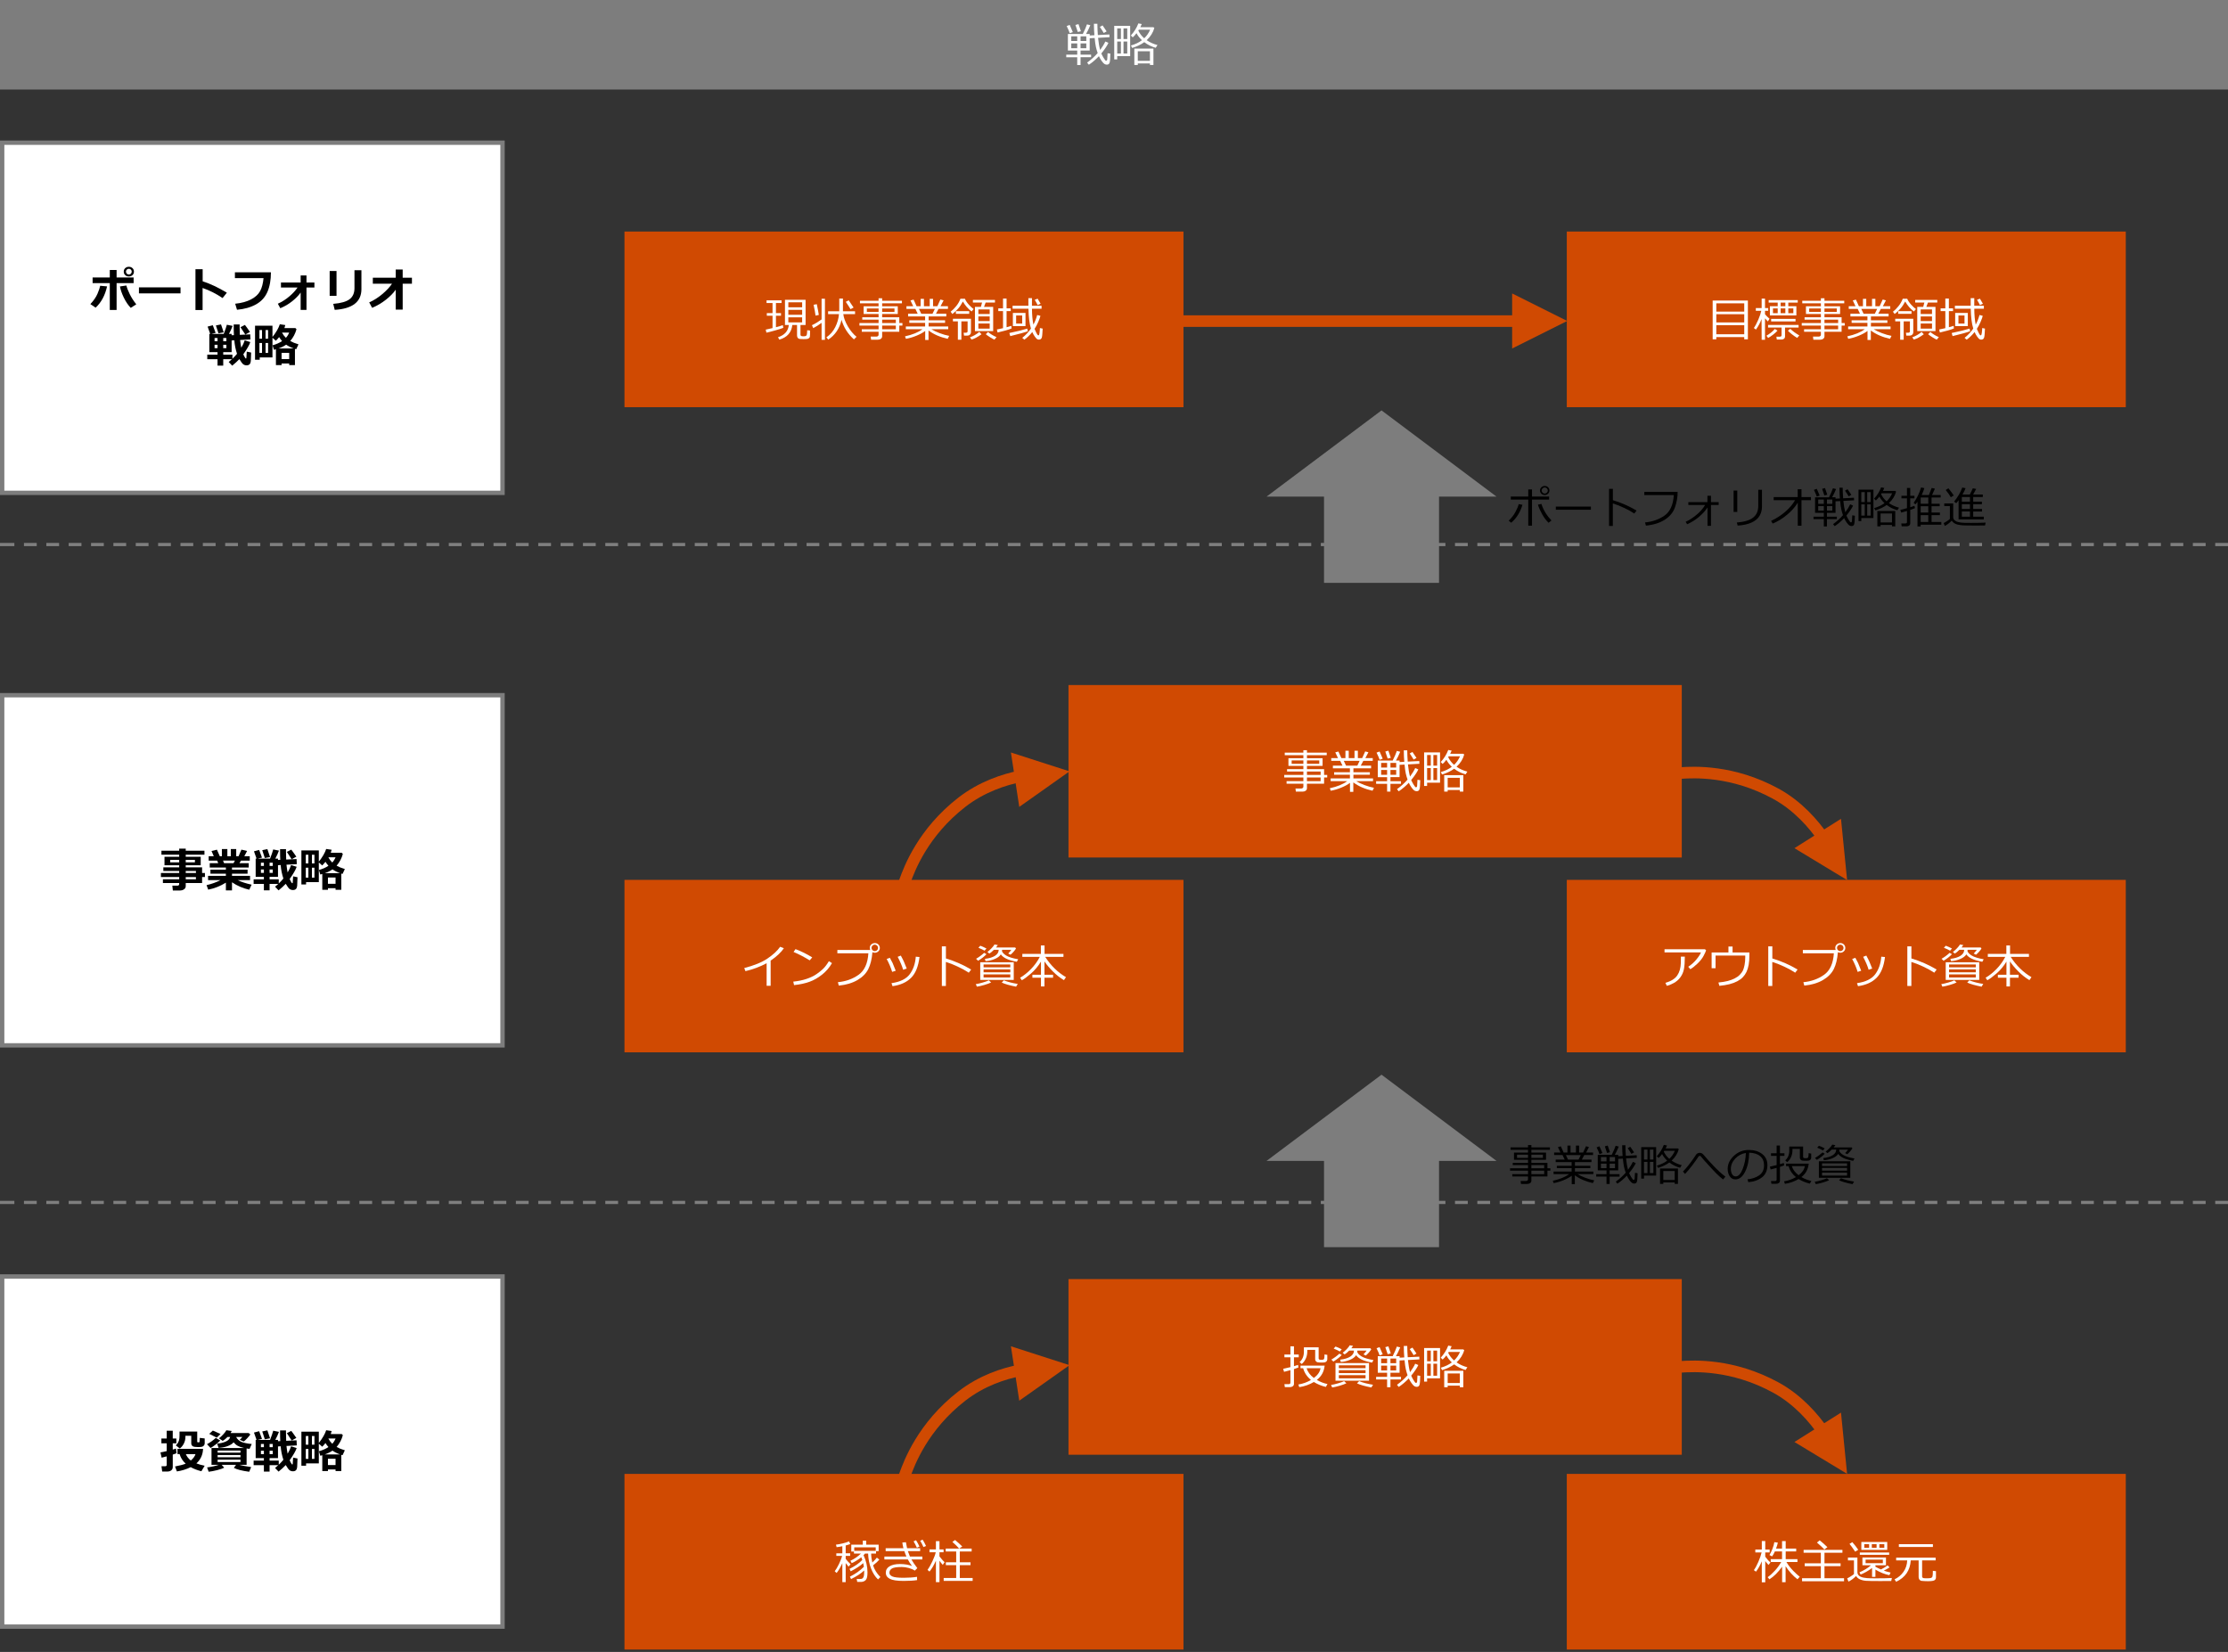 <?xml version="1.0" encoding="UTF-8"?><svg id="object" xmlns="http://www.w3.org/2000/svg" viewBox="0 0 769 570.263"><rect x="0" y="0" width="769" height="570.263" fill="#333333" stroke="none"/><defs><style>.cls-1{stroke-linecap:square;}.cls-1,.cls-2{fill:none;stroke:#d04a02;stroke-linejoin:round;stroke-width:4px;}.cls-3{fill:#d04a02;}.cls-4,.cls-5{fill:#7d7d7d;}.cls-6{fill:#fff;}.cls-5{fill-rule:evenodd;}.cls-7{isolation:isolate;}.cls-8{fill:#7f7f7f;}</style></defs><path class="cls-1" d="M362.595,266.887s-16.893-.583-30.614,10.062c-13.465,10.446-18.129,23.031-19.602,27.101"/><path class="cls-3" d="M348.925,259.769l20.219,6.514-17.343,12.267-2.877-18.781Z"/><rect class="cls-3" x="215.541" y="303.741" width="192.939" height="59.535"/><g class="cls-7"><path class="cls-6" d="M265.994,340.306h-1.391v-7.781c-2.286,1.214-4.724,2.123-7.312,2.727l-.414-1.07c3.38-.87,6.047-1.961,8-3.273s3.419-2.669,4.398-4.07l1.281.5c-.948,1.417-2.469,2.844-4.562,4.281v8.688Z"/><path class="cls-6" d="M287.158,332.485c-.875,1.526-2.011,2.845-3.406,3.957-1.396,1.112-2.848,1.94-4.355,2.484-1.508.544-3.282.926-5.324,1.145l-.273-1.203c1.698-.172,3.219-.483,4.562-.934,1.344-.45,2.483-.995,3.418-1.633.935-.638,1.723-1.271,2.363-1.898.641-.627,1.289-1.491,1.945-2.59l1.07.672ZM280.346,330.501l-.883,1.023c-1.859-1.146-3.714-2.112-5.562-2.898l.672-.977c1.948.729,3.872,1.68,5.773,2.852Z"/><path class="cls-6" d="M301.119,328.704c-.192,2.37-.665,4.31-1.418,5.82-.753,1.511-1.999,2.776-3.738,3.797-1.739,1.021-3.888,1.661-6.445,1.922l-.32-1.18c2.724-.26,5.103-1.109,7.137-2.547s3.163-3.911,3.387-7.422h-10.703v-1.156h11.352c-.104-.213-.159-.456-.164-.727,0-.458.168-.846.504-1.164.336-.317.754-.481,1.254-.492.469,0,.868.159,1.199.477.331.318.501.719.512,1.203,0,.464-.167.854-.5,1.172-.333.318-.737.482-1.211.492-.312,0-.594-.065-.844-.195ZM301.932,328.345c.302,0,.566-.106.793-.32.227-.213.34-.474.34-.781,0-.312-.11-.581-.332-.805-.222-.224-.488-.336-.801-.336-.302,0-.565.111-.789.332-.224.222-.336.483-.336.785s.11.565.332.789c.222.224.485.336.793.336Z"/><path class="cls-6" d="M309.158,335.11l-1.227.398c-.442-1.448-1.073-2.935-1.891-4.461l1.086-.406c.448.781.766,1.378.953,1.789.188.412.547,1.305,1.078,2.68ZM317.369,330.376c-.391,3.25-1.36,5.646-2.91,7.188-1.55,1.542-3.684,2.5-6.402,2.875l-.352-1.039c2.969-.427,5.062-1.45,6.281-3.07,1.219-1.62,1.919-3.643,2.102-6.07l1.281.117ZM312.955,334.36l-1.234.414c-.359-1.271-.989-2.76-1.891-4.469l1.094-.43c.589,1.089.956,1.822,1.102,2.199.146.378.456,1.14.93,2.285Z"/><path class="cls-6" d="M335.197,334.696l-.82,1.086c-1.083-.724-2.378-1.435-3.883-2.133-1.505-.698-2.847-1.224-4.023-1.578v8.289h-1.391v-13.68h1.406v4.188c3.089.927,5.992,2.203,8.711,3.828Z"/><path class="cls-6" d="M337.189,340.61l-.398-.867c.661-.104,1.462-.292,2.402-.562.94-.271,1.642-.523,2.105-.758l.797.734c-.573.287-1.359.574-2.359.863s-1.849.485-2.547.59ZM337.596,331.665l-.703-.68c1.021-.594,1.95-1.278,2.789-2.055l.805.469c-.745.797-1.708,1.552-2.891,2.266ZM339.83,328.188c-.469-.281-1.177-.617-2.125-1.008l.641-.703c.594.198,1.308.519,2.141.961l-.656.75ZM338.33,338.274v-6.086h11.57v6.086h-11.57ZM339.486,333.938h9.219v-.984h-9.219v.984ZM339.486,335.649h9.219v-1.008h-9.219v1.008ZM348.705,336.368h-9.219v1.078h9.219v-1.078ZM345.885,327.884c-.016.162-.034.302-.055.422.141.521.637,1.044,1.488,1.57.852.526,2.223.951,4.113,1.273l-.469.875c-1.599-.302-2.819-.661-3.66-1.078-.841-.417-1.462-.911-1.863-1.484-.391.646-1.102,1.183-2.133,1.609-1.031.427-2.081.669-3.148.727l-.211-.797c1.484-.161,2.646-.513,3.484-1.055.839-.542,1.258-1.208,1.258-2v-.062h-1.641c-.62.63-1.144,1.065-1.57,1.305l-.672-.555c.479-.364.957-.797,1.434-1.297s.816-.932,1.02-1.297l1.141.211c-.234.339-.44.615-.617.828h6.625l.258.398c-.599.87-1.229,1.57-1.891,2.102l-.789-.406c.308-.292.667-.721,1.078-1.289h-3.18ZM350.713,340.61c-2.261-.443-3.914-.917-4.961-1.422l.719-.766c1.401.552,3.005.966,4.812,1.242l-.57.945Z"/><path class="cls-6" d="M352.682,338.392l-.586-.867c1.276-.734,2.532-1.738,3.77-3.012s2.246-2.673,3.027-4.199h-6.031v-1.016h6.398v-2.922h1.273v2.922h6.523v1.016h-6.305c1.938,3.011,4.328,5.349,7.172,7.016l-.703,1.031c-1.359-.812-2.637-1.819-3.832-3.02-1.195-1.2-2.157-2.35-2.887-3.449v4.602h2.969v1.016h-2.969v3.016h-1.211v-3.016h-2.953v-1.016h2.953v-4.531c-.984,1.615-2.142,2.994-3.473,4.137-1.331,1.144-2.376,1.908-3.137,2.293Z"/></g><rect class="cls-6" x=".75" y="49.26" width="172.696" height="120.878"/><path class="cls-4" d="M172.696,50.01v119.378H1.5V50.01h171.196M174.196,48.51H0v122.378h174.196V48.51h0Z"/><g class="cls-7"><path d="M36.957,98.865c-.688,3.094-2.005,5.542-3.953,7.344l-1.812-1.227c1.136-1.208,1.956-2.403,2.461-3.586.505-1.182.815-2.099.93-2.75l2.375.219ZM40.246,106.998h-2.352v-9.266h-5.93v-1.953h5.93v-2.578h2.352v2.578h5.875v1.953h-5.875v9.266ZM47.035,105.045l-1.906,1.234c-.927-.963-1.73-2.155-2.41-3.574-.68-1.419-1.118-2.694-1.316-3.824l2.227-.32c.183.812.57,1.816,1.164,3.012s1.341,2.353,2.242,3.473ZM46.23,93.771c0,.484-.167.884-.5,1.199-.333.315-.753.473-1.258.473s-.925-.157-1.258-.473c-.333-.315-.5-.715-.5-1.199s.167-.884.5-1.199c.333-.315.753-.473,1.258-.473s.925.158,1.258.473c.333.315.5.715.5,1.199ZM45.18,93.068c-.19-.192-.426-.289-.707-.289s-.517.097-.707.289c-.19.193-.285.427-.285.703s.095.511.285.703c.19.193.426.289.707.289s.517-.096.707-.289c.19-.192.285-.427.285-.703s-.095-.51-.285-.703Z"/><path d="M62.309,101.279h-14.352v-2.078h14.352v2.078Z"/><path d="M78.301,101.045l-1.477,1.852c-2.219-1.505-4.519-2.667-6.898-3.484v7.617h-2.461v-14.094h2.484v4.172c2.636.849,5.419,2.162,8.352,3.938Z"/><path d="M93.512,94.006c0,2.651-.405,4.906-1.215,6.766s-2.121,3.294-3.934,4.305c-1.812,1.011-4,1.63-6.562,1.859l-.625-2.086c2.188-.224,4.016-.723,5.484-1.496s2.511-1.731,3.125-2.875c.614-1.143,1.005-2.629,1.172-4.457h-9.875v-2.016h12.43Z"/><path d="M103.77,100.982c-.661.969-1.618,1.958-2.871,2.969-1.253,1.011-2.637,1.828-4.152,2.453l-.852-1.555c1.396-.63,2.7-1.457,3.914-2.48s2.177-2.063,2.891-3.121h-5.727v-1.711h6.797v-2.445h2.016v2.445h2.734v1.711h-2.734v7.734h-2.016v-6Z"/><path d="M116.152,102.131h-2.367v-8.578h2.367v8.578ZM124.746,99.779c0,4.417-3.073,6.812-9.219,7.188l-.508-2.07c2.667-.224,4.555-.763,5.664-1.617,1.109-.854,1.664-2.122,1.664-3.805v-6.188h2.398v6.492Z"/><path d="M136.582,100.006c-.781,1.136-1.897,2.279-3.348,3.43-1.45,1.151-3.048,2.094-4.793,2.828l-1.008-1.875c1.552-.682,3.051-1.63,4.496-2.844,1.445-1.213,2.574-2.419,3.387-3.617h-6.633v-2.055h7.898v-2.844h2.406v2.844h3.195v2.055h-3.195v8.953h-2.406v-6.875Z"/><path d="M80.051,124.003h-3v2.211h-1.969v-2.211h-3.539v-1.578h3.539v-.852h-2.836v-6.305h.305l-.891-2.523,1.789-.469c.286.719.612,1.599.977,2.641l-1.508.352h4.297c.567-1.458.93-2.513,1.086-3.164l1.984.398c-.349.943-.769,1.865-1.258,2.766h.922v.461l.789-.039c-.047-.688-.07-1.917-.07-3.688h2.047c-.005.177-.008.383-.008.617,0,.714.023,1.703.07,2.969l3.586-.172.078,1.758-3.562.195c.109,1.016.242,1.906.398,2.672.547-.906.945-1.755,1.195-2.547l1.922.594c-.308.958-1.114,2.37-2.422,4.234.13.302.281.598.453.887s.276.452.312.488c.036.037.086.055.148.055.083,0,.133-.043.148-.129s.062-.832.141-2.238l1.508.312c-.036,1.495-.074,2.477-.113,2.945s-.173.831-.402,1.086c-.229.255-.581.383-1.055.383-.438,0-.817-.116-1.141-.348-.323-.232-.771-.832-1.344-1.801-.692.734-1.519,1.489-2.477,2.266l-1.211-1.266c.38-.307.75-.627,1.109-.961ZM75.082,116.69h-1.023v1.094h1.023v-1.094ZM74.059,119.026v1.156h1.023v-1.156h-1.023ZM77.207,114.729l-1.805.336c-.219-.708-.513-1.612-.883-2.711l1.766-.367c.255.714.562,1.628.922,2.742ZM78.137,117.784v-1.094h-1.086v1.094h1.086ZM77.051,122.425h3.164v1.422c.589-.557,1.12-1.125,1.594-1.703-.505-1.521-.815-3.075-.93-4.664l-.93.055v4.039h-2.898v.852ZM78.137,120.183v-1.156h-1.086v1.156h1.086ZM86.285,114.597l-1.617.883c-.13-.224-.685-1.067-1.664-2.531l1.531-.781c.281.333.864,1.144,1.75,2.43Z"/><path d="M94.043,112.44v3.898c1.276-1.62,2.122-3.086,2.539-4.398l1.891.273c-.078.354-.183.701-.312,1.039h3.789l.383.398c-.406,1.516-1.125,2.873-2.156,4.07.745.422,1.692.805,2.844,1.148l-.789,1.695-.43-.133v5.602h-1.984v-.555h-2.625v.555h-1.953v-5.461c-.203.058-.433.12-.688.188l-.477-1.555c1.292-.364,2.388-.852,3.289-1.461-.391-.432-.731-.891-1.023-1.375-.354.458-.731.88-1.133,1.266l-1.164-1.047v6.797h-4.398v.812h-1.617v-11.758h6.016ZM90.441,116.933v-2.992h-.898v2.992h.898ZM90.441,121.831v-3.422h-.898v3.422h.898ZM91.66,113.94v2.992h.875v-2.992h-.875ZM91.66,118.409v3.422h.875v-3.422h-.875ZM96.113,120.292h5.258c-1.005-.354-1.875-.789-2.609-1.305-.729.505-1.612.94-2.648,1.305ZM97.191,123.956h2.625v-2.156h-2.625v2.156ZM98.684,116.62c.479-.526.856-1.13,1.133-1.812h-2.43l-.031.055c.359.672.802,1.258,1.328,1.758Z"/></g><rect class="cls-6" x=".75" y="239.995" width="172.696" height="120.878"/><path class="cls-4" d="M172.696,240.744v119.378H1.5v-119.378h171.196M174.196,239.244H0v122.378h174.196v-122.378h0Z"/><g class="cls-7"><path d="M69.754,304.832h-5.648v1.094c0,.438-.195.794-.586,1.07-.391.276-.872.414-1.445.414h-2.414l-.18-1.68h1.844c.13,0,.25-.045.359-.137.109-.091.164-.194.164-.309v-.453h-5.617v-1.289h5.617v-.773h-6.305v-1.406h6.305v-.688h-5.469v-1.25h5.469v-.719h-5.07v-2.93h5.07v-.719h-6.125v-1.375h6.125v-.719h2.258v.719h6.461v1.375h-6.461v.719h5.172v2.93h-5.172v.719h5.648v1.938h.977v1.406h-.977v2.062ZM61.848,296.832h-3.102v.867h3.102v-.867ZM67.277,297.699v-.867h-3.172v.867h3.172ZM67.629,301.363v-.688h-3.523v.688h3.523ZM64.105,303.543h3.523v-.773h-3.523v.773Z"/><path d="M77.965,304.699c-1.886,1.177-3.919,1.984-6.102,2.422l-.57-1.562c1.812-.417,3.414-.995,4.805-1.734h-4.281v-1.484h6.148v-.734h-5.328v-1.391h5.328v-.734h-5.57v-1.492h2.922l-.352-.898h-2.938v-1.5h1.766l-.789-1.812,1.867-.461,1,2.273h.711v-2.484h1.891v2.484h1.188v-2.484h1.867v2.484h.805l.992-2.289,1.953.461-.961,1.828h1.883v1.5h-3.023l-.539.898h3.211v1.492h-5.773v.734h5.375v1.391h-5.375v.734h6.227v1.484h-4.258c1.239.62,2.839,1.144,4.797,1.57l-.812,1.742c-2.224-.505-4.208-1.362-5.953-2.57v2.797h-2.109v-2.664ZM76.98,297.09l.359.898h3.266l.469-.898h-4.094Z"/><path d="M96.051,305.137h-3v2.211h-1.969v-2.211h-3.539v-1.578h3.539v-.852h-2.836v-6.305h.305l-.891-2.523,1.789-.469c.286.719.612,1.599.977,2.641l-1.508.352h4.297c.567-1.458.93-2.513,1.086-3.164l1.984.398c-.349.943-.769,1.865-1.258,2.766h.922v.461l.789-.039c-.047-.688-.07-1.917-.07-3.688h2.047c-.005.177-.008.383-.008.617,0,.714.023,1.703.07,2.969l3.586-.172.078,1.758-3.562.195c.109,1.016.242,1.906.398,2.672.547-.906.945-1.755,1.195-2.547l1.922.594c-.308.958-1.114,2.37-2.422,4.234.13.302.281.598.453.887s.276.452.312.488c.036.037.086.055.148.055.083,0,.133-.043.148-.129s.062-.832.141-2.238l1.508.312c-.036,1.495-.074,2.477-.113,2.945s-.173.831-.402,1.086c-.229.255-.581.383-1.055.383-.438,0-.817-.116-1.141-.348-.323-.232-.771-.832-1.344-1.801-.692.734-1.519,1.489-2.477,2.266l-1.211-1.266c.38-.307.75-.627,1.109-.961ZM91.082,297.824h-1.023v1.094h1.023v-1.094ZM90.059,300.16v1.156h1.023v-1.156h-1.023ZM93.207,295.863l-1.805.336c-.219-.708-.513-1.612-.883-2.711l1.766-.367c.255.714.562,1.628.922,2.742ZM94.137,298.918v-1.094h-1.086v1.094h1.086ZM93.051,303.559h3.164v1.422c.589-.557,1.12-1.125,1.594-1.703-.505-1.521-.815-3.075-.93-4.664l-.93.055v4.039h-2.898v.852ZM94.137,301.316v-1.156h-1.086v1.156h1.086ZM102.285,295.73l-1.617.883c-.13-.224-.685-1.067-1.664-2.531l1.531-.781c.281.333.864,1.144,1.75,2.43Z"/><path d="M110.043,293.574v3.898c1.276-1.62,2.122-3.086,2.539-4.398l1.891.273c-.078.354-.183.701-.312,1.039h3.789l.383.398c-.406,1.516-1.125,2.873-2.156,4.07.745.422,1.692.805,2.844,1.148l-.789,1.695-.43-.133v5.602h-1.984v-.555h-2.625v.555h-1.953v-5.461c-.203.058-.433.12-.688.188l-.477-1.555c1.292-.364,2.388-.852,3.289-1.461-.391-.432-.731-.891-1.023-1.375-.354.458-.731.88-1.133,1.266l-1.164-1.047v6.797h-4.398v.812h-1.617v-11.758h6.016ZM106.441,298.066v-2.992h-.898v2.992h.898ZM106.441,302.965v-3.422h-.898v3.422h.898ZM107.66,295.074v2.992h.875v-2.992h-.875ZM107.66,299.543v3.422h.875v-3.422h-.875ZM112.113,301.426h5.258c-1.005-.354-1.875-.789-2.609-1.305-.729.505-1.612.94-2.648,1.305ZM113.191,305.09h2.625v-2.156h-2.625v2.156ZM114.684,297.754c.479-.526.856-1.13,1.133-1.812h-2.43l-.031.055c.359.672.802,1.258,1.328,1.758Z"/></g><rect class="cls-6" x=".75" y="440.651" width="172.696" height="120.878"/><path class="cls-4" d="M172.696,441.401v119.378H1.5v-119.378h171.196M174.196,439.901H0v122.378h174.196v-122.378h0Z"/><g class="cls-7"><path d="M60.941,501.685c-.281.12-.719.273-1.312.461v4.273c0,.5-.173.887-.52,1.16s-.782.41-1.309.41h-1.82l-.242-1.828h1.281c.349,0,.523-.153.523-.461v-2.945c-.604.161-1.19.312-1.758.453l-.398-1.828c.422-.052,1.141-.198,2.156-.438v-2.695h-1.836v-1.664h1.836v-2.672h2.086v2.672h1.242v1.664h-1.242v2.164c.542-.151.919-.266,1.133-.344l.18,1.617ZM70.09,500.161c-.083,2.042-.849,3.716-2.297,5.023.692.286,1.641.555,2.844.805l-1.125,1.906c-1.433-.364-2.661-.839-3.688-1.422-1.448.724-3.039,1.219-4.773,1.484l-.641-1.711c1.656-.323,2.883-.646,3.68-.969-1.026-.927-1.727-2.028-2.102-3.305h-.734v-1.812h8.836ZM70.652,496.567v1.711c0,.292-.102.548-.305.77s-.448.359-.734.414-.729.082-1.328.082c-.292,0-.637-.021-1.035-.062s-.704-.171-.918-.387-.32-.462-.32-.738v-2.719h-2.016v.414c0,.808-.183,1.57-.547,2.289s-.828,1.284-1.391,1.695l-1.375-1.086c.261-.239.484-.507.672-.801s.336-.626.445-.996.164-.891.164-1.562v-1.406h6.109v3.453c0,.183.075.273.227.273h.281c.058,0,.124-.012.199-.035s.124-.239.145-.648.031-.694.031-.855l1.695.195ZM65.863,504.185c.849-.724,1.388-1.461,1.617-2.211h-3.336c.339.839.911,1.575,1.719,2.211Z"/><path d="M76.027,497.271c-.344.386-.851.835-1.52,1.348s-1.277.929-1.824,1.246l-1.234-1.312c1.083-.589,2.091-1.31,3.023-2.164l1.555.883ZM77.371,506.646c-.511.297-1.31.582-2.398.855s-2.07.462-2.945.566l-.547-1.5c1.521-.188,2.872-.487,4.055-.898h-2.531v-5.805h11.227c-.938-.219-1.667-.472-2.188-.758s-.992-.688-1.414-1.203c-.427.521-1.118.96-2.074,1.316s-1.996.556-3.121.598l-.477-1.477c1.198-.094,2.208-.337,3.031-.73s1.308-.913,1.453-1.559h-.906c-.547.562-1.102,1.016-1.664,1.359l-1.297-.891c.484-.364.984-.825,1.5-1.383s.864-1.026,1.047-1.406l1.859.258c-.146.286-.276.526-.391.719h6.242l.578.484c-.239.354-.602.792-1.086,1.312s-.88.888-1.188,1.102l-1.391-.578c.339-.302.644-.628.914-.977h-2.156c.151.339.406.673.766,1.004s.723.57,1.09.719.875.29,1.523.426,1.316.229,2.004.281l-.75,1.68c-.391-.036-.731-.078-1.023-.125v5.633h-2.539c.817.245,2.188.505,4.109.781l-.672,1.617c-2.552-.344-4.317-.797-5.297-1.359l.758-1.039h-4.961l.859.977ZM76.121,495.028l-1.297,1.266c-.609-.292-1.479-.729-2.609-1.312l1.25-1.133c.677.271,1.562.664,2.656,1.18ZM83.004,501.474v-.719h-7.891v.719h7.891ZM75.113,503.06h7.891v-.766h-7.891v.766ZM83.004,503.88h-7.891v.828h7.891v-.828Z"/><path d="M96.051,505.794h-3v2.211h-1.969v-2.211h-3.539v-1.578h3.539v-.852h-2.836v-6.305h.305l-.891-2.523,1.789-.469c.286.719.612,1.599.977,2.641l-1.508.352h4.297c.567-1.458.93-2.513,1.086-3.164l1.984.398c-.349.942-.769,1.864-1.258,2.766h.922v.461l.789-.039c-.047-.688-.07-1.917-.07-3.688h2.047c-.005.177-.008.383-.008.617,0,.714.023,1.703.07,2.969l3.586-.172.078,1.758-3.562.195c.109,1.016.242,1.906.398,2.672.547-.906.945-1.755,1.195-2.547l1.922.594c-.308.958-1.114,2.37-2.422,4.234.13.302.281.598.453.887s.276.452.312.488.086.055.148.055c.083,0,.133-.043.148-.129s.062-.832.141-2.238l1.508.312c-.036,1.495-.074,2.477-.113,2.945s-.173.831-.402,1.086-.581.383-1.055.383c-.438,0-.817-.116-1.141-.348s-.771-.832-1.344-1.801c-.692.734-1.519,1.489-2.477,2.266l-1.211-1.266c.38-.308.75-.628,1.109-.961ZM91.082,498.481h-1.023v1.094h1.023v-1.094ZM90.059,500.817v1.156h1.023v-1.156h-1.023ZM93.207,496.521l-1.805.336c-.219-.708-.513-1.612-.883-2.711l1.766-.367c.255.714.562,1.628.922,2.742ZM94.137,499.575v-1.094h-1.086v1.094h1.086ZM93.051,504.216h3.164v1.422c.589-.558,1.12-1.125,1.594-1.703-.505-1.521-.815-3.075-.93-4.664l-.93.055v4.039h-2.898v.852ZM94.137,501.974v-1.156h-1.086v1.156h1.086ZM102.285,496.388l-1.617.883c-.13-.224-.685-1.067-1.664-2.531l1.531-.781c.281.333.864,1.144,1.75,2.43Z"/><path d="M110.043,494.231v3.898c1.276-1.62,2.122-3.086,2.539-4.398l1.891.273c-.078.354-.183.7-.312,1.039h3.789l.383.398c-.406,1.516-1.125,2.872-2.156,4.07.745.422,1.692.805,2.844,1.148l-.789,1.695-.43-.133v5.602h-1.984v-.555h-2.625v.555h-1.953v-5.461c-.203.058-.433.12-.688.188l-.477-1.555c1.292-.364,2.388-.852,3.289-1.461-.391-.433-.731-.891-1.023-1.375-.354.458-.731.88-1.133,1.266l-1.164-1.047v6.797h-4.398v.812h-1.617v-11.758h6.016ZM106.441,498.724v-2.992h-.898v2.992h.898ZM106.441,503.622v-3.422h-.898v3.422h.898ZM107.66,495.731v2.992h.875v-2.992h-.875ZM107.66,500.2v3.422h.875v-3.422h-.875ZM112.113,502.083h5.258c-1.005-.354-1.875-.789-2.609-1.305-.729.505-1.612.94-2.648,1.305ZM113.191,505.747h2.625v-2.156h-2.625v2.156ZM114.684,498.411c.479-.526.856-1.13,1.133-1.812h-2.43l-.031.055c.359.672.802,1.258,1.328,1.758Z"/></g><path class="cls-8" d="M0,414.543h4.961v1.103H0v-1.103ZM8.269,414.543h4.41v1.103h-4.41v-1.103ZM15.986,414.543h4.41v1.103h-4.41v-1.103ZM23.704,414.543h4.41v1.103h-4.41v-1.103ZM31.422,414.543h4.41v1.103h-4.41v-1.103ZM39.139,414.543h4.41v1.103h-4.41v-1.103ZM46.857,414.543h4.41v1.103h-4.41v-1.103ZM54.574,414.543h4.41v1.103h-4.41v-1.103ZM62.292,414.543h4.41v1.103h-4.41v-1.103ZM70.009,414.543h4.41v1.103h-4.41v-1.103ZM77.727,414.543h4.41v1.103h-4.41v-1.103ZM85.444,414.543h4.41v1.103h-4.41v-1.103ZM93.162,414.543h4.41v1.103h-4.41v-1.103ZM100.88,414.543h4.41v1.103h-4.41v-1.103ZM108.597,414.543h4.41v1.103h-4.41v-1.103ZM116.315,414.543h4.41v1.103h-4.41v-1.103ZM124.032,414.543h4.41v1.103h-4.41v-1.103ZM131.75,414.543h4.41v1.103h-4.41v-1.103ZM139.467,414.543h4.41v1.103h-4.41v-1.103ZM147.185,414.543h4.41v1.103h-4.41v-1.103ZM154.903,414.543h4.41v1.103h-4.41v-1.103ZM162.62,414.543h4.41v1.103h-4.41v-1.103ZM170.338,414.543h4.41v1.103h-4.41v-1.103ZM178.055,414.543h4.41v1.103h-4.41v-1.103ZM185.773,414.543h4.41v1.103h-4.41v-1.103ZM193.49,414.543h4.41v1.103h-4.41v-1.103ZM201.208,414.543h4.41v1.103h-4.41v-1.103ZM208.925,414.543h4.41v1.103h-4.41v-1.103ZM216.643,414.543h4.41v1.103h-4.41v-1.103ZM224.361,414.543h4.41v1.103h-4.41v-1.103ZM232.078,414.543h4.41v1.103h-4.41v-1.103ZM239.796,414.543h4.41v1.103h-4.41v-1.103ZM247.513,414.543h4.41v1.103h-4.41v-1.103ZM255.231,414.543h4.41v1.103h-4.41v-1.103ZM262.948,414.543h4.41v1.103h-4.41v-1.103ZM270.666,414.543h4.41v1.103h-4.41v-1.103ZM278.384,414.543h4.41v1.103h-4.41v-1.103ZM286.101,414.543h4.41v1.103h-4.41v-1.103ZM293.819,414.543h4.41v1.103h-4.41v-1.103ZM301.536,414.543h4.41v1.103h-4.41v-1.103ZM309.254,414.543h4.41v1.103h-4.41v-1.103ZM316.971,414.543h4.41v1.103h-4.41v-1.103ZM324.689,414.543h4.41v1.103h-4.41v-1.103ZM332.406,414.543h4.41v1.103h-4.41v-1.103ZM340.124,414.543h4.41v1.103h-4.41v-1.103ZM347.842,414.543h4.41v1.103h-4.41v-1.103ZM355.559,414.543h4.41v1.103h-4.41v-1.103ZM363.277,414.543h4.41v1.103h-4.41v-1.103ZM370.994,414.543h4.41v1.103h-4.41v-1.103ZM378.712,414.543h4.41v1.103h-4.41v-1.103ZM386.429,414.543h4.41v1.103h-4.41v-1.103ZM394.147,414.543h4.41v1.103h-4.41v-1.103ZM401.865,414.543h4.41v1.103h-4.41v-1.103ZM409.582,414.543h4.41v1.103h-4.41v-1.103ZM417.3,414.543h4.41v1.103h-4.41v-1.103ZM425.017,414.543h4.41v1.103h-4.41v-1.103ZM432.735,414.543h4.41v1.103h-4.41v-1.103ZM440.452,414.543h4.41v1.103h-4.41v-1.103ZM448.17,414.543h4.41v1.103h-4.41v-1.103ZM455.887,414.543h4.41v1.103h-4.41v-1.103ZM463.605,414.543h4.41v1.103h-4.41v-1.103ZM471.323,414.543h4.41v1.103h-4.41v-1.103ZM479.04,414.543h4.41v1.103h-4.41v-1.103ZM486.758,414.543h4.41v1.103h-4.41v-1.103ZM494.475,414.543h4.41v1.103h-4.41v-1.103ZM502.193,414.543h4.41v1.103h-4.41v-1.103ZM509.91,414.543h4.41v1.103h-4.41v-1.103ZM517.628,414.543h4.41v1.103h-4.41v-1.103ZM525.346,414.543h4.41v1.103h-4.41v-1.103ZM533.063,414.543h4.41v1.103h-4.41v-1.103ZM540.781,414.543h4.41v1.103h-4.41v-1.103ZM548.498,414.543h4.41v1.103h-4.41v-1.103ZM556.216,414.543h4.41v1.103h-4.41v-1.103ZM563.933,414.543h4.41v1.103h-4.41v-1.103ZM571.651,414.543h4.41v1.103h-4.41v-1.103ZM579.368,414.543h4.41v1.103h-4.41v-1.103ZM587.086,414.543h4.41v1.103h-4.41v-1.103ZM594.804,414.543h4.41v1.103h-4.41v-1.103ZM602.521,414.543h4.41v1.103h-4.41v-1.103ZM610.239,414.543h4.41v1.103h-4.41v-1.103ZM617.956,414.543h4.41v1.103h-4.41v-1.103ZM625.674,414.543h4.41v1.103h-4.41v-1.103ZM633.391,414.543h4.41v1.103h-4.41v-1.103ZM641.109,414.543h4.41v1.103h-4.41v-1.103ZM648.827,414.543h4.41v1.103h-4.41v-1.103ZM656.544,414.543h4.41v1.103h-4.41v-1.103ZM664.262,414.543h4.41v1.103h-4.41v-1.103ZM671.979,414.543h4.41v1.103h-4.41v-1.103ZM679.697,414.543h4.41v1.103h-4.41v-1.103ZM687.414,414.543h4.41v1.103h-4.41v-1.103ZM695.132,414.543h4.41v1.103h-4.41v-1.103ZM702.849,414.543h4.41v1.103h-4.41v-1.103ZM710.567,414.543h4.41v1.103h-4.41v-1.103ZM718.285,414.543h4.41v1.103h-4.41v-1.103ZM726.002,414.543h4.41v1.103h-4.41v-1.103ZM733.72,414.543h4.41v1.103h-4.41v-1.103ZM741.437,414.543h4.41v1.103h-4.41v-1.103ZM749.155,414.543h4.41v1.103h-4.41v-1.103ZM756.872,414.543h4.41v1.103h-4.41v-1.103ZM764.59,414.543h4.41v1.103h-4.41v-1.103Z"/><path class="cls-8" d="M0,187.427h4.961v1.103H0v-1.103ZM8.269,187.427h4.41v1.103h-4.41v-1.103ZM15.986,187.427h4.41v1.103h-4.41v-1.103ZM23.704,187.427h4.41v1.103h-4.41v-1.103ZM31.422,187.427h4.41v1.103h-4.41v-1.103ZM39.139,187.427h4.41v1.103h-4.41v-1.103ZM46.857,187.427h4.41v1.103h-4.41v-1.103ZM54.574,187.427h4.41v1.103h-4.41v-1.103ZM62.292,187.427h4.41v1.103h-4.41v-1.103ZM70.009,187.427h4.41v1.103h-4.41v-1.103ZM77.727,187.427h4.41v1.103h-4.41v-1.103ZM85.444,187.427h4.41v1.103h-4.41v-1.103ZM93.162,187.427h4.41v1.103h-4.41v-1.103ZM100.88,187.427h4.41v1.103h-4.41v-1.103ZM108.597,187.427h4.41v1.103h-4.41v-1.103ZM116.315,187.427h4.41v1.103h-4.41v-1.103ZM124.032,187.427h4.41v1.103h-4.41v-1.103ZM131.75,187.427h4.41v1.103h-4.41v-1.103ZM139.467,187.427h4.41v1.103h-4.41v-1.103ZM147.185,187.427h4.41v1.103h-4.41v-1.103ZM154.903,187.427h4.41v1.103h-4.41v-1.103ZM162.62,187.427h4.41v1.103h-4.41v-1.103ZM170.338,187.427h4.41v1.103h-4.41v-1.103ZM178.055,187.427h4.41v1.103h-4.41v-1.103ZM185.773,187.427h4.41v1.103h-4.41v-1.103ZM193.49,187.427h4.41v1.103h-4.41v-1.103ZM201.208,187.427h4.41v1.103h-4.41v-1.103ZM208.925,187.427h4.41v1.103h-4.41v-1.103ZM216.643,187.427h4.41v1.103h-4.41v-1.103ZM224.361,187.427h4.41v1.103h-4.41v-1.103ZM232.078,187.427h4.41v1.103h-4.41v-1.103ZM239.796,187.427h4.41v1.103h-4.41v-1.103ZM247.513,187.427h4.41v1.103h-4.41v-1.103ZM255.231,187.427h4.41v1.103h-4.41v-1.103ZM262.948,187.427h4.41v1.103h-4.41v-1.103ZM270.666,187.427h4.41v1.103h-4.41v-1.103ZM278.384,187.427h4.41v1.103h-4.41v-1.103ZM286.101,187.427h4.41v1.103h-4.41v-1.103ZM293.819,187.427h4.41v1.103h-4.41v-1.103ZM301.536,187.427h4.41v1.103h-4.41v-1.103ZM309.254,187.427h4.41v1.103h-4.41v-1.103ZM316.971,187.427h4.41v1.103h-4.41v-1.103ZM324.689,187.427h4.41v1.103h-4.41v-1.103ZM332.406,187.427h4.41v1.103h-4.41v-1.103ZM340.124,187.427h4.41v1.103h-4.41v-1.103ZM347.842,187.427h4.41v1.103h-4.41v-1.103ZM355.559,187.427h4.41v1.103h-4.41v-1.103ZM363.277,187.427h4.41v1.103h-4.41v-1.103ZM370.994,187.427h4.41v1.103h-4.41v-1.103ZM378.712,187.427h4.41v1.103h-4.41v-1.103ZM386.429,187.427h4.41v1.103h-4.41v-1.103ZM394.147,187.427h4.41v1.103h-4.41v-1.103ZM401.865,187.427h4.41v1.103h-4.41v-1.103ZM409.582,187.427h4.41v1.103h-4.41v-1.103ZM417.3,187.427h4.41v1.103h-4.41v-1.103ZM425.017,187.427h4.41v1.103h-4.41v-1.103ZM432.735,187.427h4.41v1.103h-4.41v-1.103ZM440.452,187.427h4.41v1.103h-4.41v-1.103ZM448.17,187.427h4.41v1.103h-4.41v-1.103ZM455.887,187.427h4.41v1.103h-4.41v-1.103ZM463.605,187.427h4.41v1.103h-4.41v-1.103ZM471.323,187.427h4.41v1.103h-4.41v-1.103ZM479.04,187.427h4.41v1.103h-4.41v-1.103ZM486.758,187.427h4.41v1.103h-4.41v-1.103ZM494.475,187.427h4.41v1.103h-4.41v-1.103ZM502.193,187.427h4.41v1.103h-4.41v-1.103ZM509.91,187.427h4.41v1.103h-4.41v-1.103ZM517.628,187.427h4.41v1.103h-4.41v-1.103ZM525.346,187.427h4.41v1.103h-4.41v-1.103ZM533.063,187.427h4.41v1.103h-4.41v-1.103ZM540.781,187.427h4.41v1.103h-4.41v-1.103ZM548.498,187.427h4.41v1.103h-4.41v-1.103ZM556.216,187.427h4.41v1.103h-4.41v-1.103ZM563.933,187.427h4.41v1.103h-4.41v-1.103ZM571.651,187.427h4.41v1.103h-4.41v-1.103ZM579.368,187.427h4.41v1.103h-4.41v-1.103ZM587.086,187.427h4.41v1.103h-4.41v-1.103ZM594.804,187.427h4.41v1.103h-4.41v-1.103ZM602.521,187.427h4.41v1.103h-4.41v-1.103ZM610.239,187.427h4.41v1.103h-4.41v-1.103ZM617.956,187.427h4.41v1.103h-4.41v-1.103ZM625.674,187.427h4.41v1.103h-4.41v-1.103ZM633.391,187.427h4.41v1.103h-4.41v-1.103ZM641.109,187.427h4.41v1.103h-4.41v-1.103ZM648.827,187.427h4.41v1.103h-4.41v-1.103ZM656.544,187.427h4.41v1.103h-4.41v-1.103ZM664.262,187.427h4.41v1.103h-4.41v-1.103ZM671.979,187.427h4.41v1.103h-4.41v-1.103ZM679.697,187.427h4.41v1.103h-4.41v-1.103ZM687.414,187.427h4.41v1.103h-4.41v-1.103ZM695.132,187.427h4.41v1.103h-4.41v-1.103ZM702.849,187.427h4.41v1.103h-4.41v-1.103ZM710.567,187.427h4.41v1.103h-4.41v-1.103ZM718.285,187.427h4.41v1.103h-4.41v-1.103ZM726.002,187.427h4.41v1.103h-4.41v-1.103ZM733.72,187.427h4.41v1.103h-4.41v-1.103ZM741.437,187.427h4.41v1.103h-4.41v-1.103ZM749.155,187.427h4.41v1.103h-4.41v-1.103ZM756.872,187.427h4.41v1.103h-4.41v-1.103ZM764.59,187.427h4.41v1.103h-4.41v-1.103Z"/><rect class="cls-3" x="215.541" y="79.932" width="192.939" height="60.638"/><g class="cls-7"><path class="cls-6" d="M264.533,114.845l-.242-1.055c.589-.114,1.372-.292,2.352-.531v-4.266h-1.977v-.898h1.977v-3.492h-2.07v-.93h5.188v.93h-1.945v3.492h1.75v.898h-1.75v3.969c1.052-.281,1.847-.523,2.383-.727l.164.93c-.386.177-1.269.462-2.648.855-1.38.394-2.44.668-3.18.824ZM275.096,112.188h-1.625c-.276,2.583-1.773,4.271-4.492,5.062l-.445-.836c2.276-.729,3.519-2.138,3.727-4.227h-1.328v-8.695h7.117v8.695h-1.766v3.344c0,.183.065.323.195.422.13.099.403.148.82.148.411,0,.7-.047.867-.141s.274-.263.324-.508c.05-.245.087-.729.113-1.453l.977.094.008,1.266c0,.427-.021.727-.062.898s-.136.324-.281.457-.332.225-.559.277c-.227.052-.681.078-1.363.078-.5,0-.907-.016-1.223-.047s-.562-.15-.738-.355c-.177-.206-.266-.496-.266-.871v-3.609ZM272.096,106.087h4.766v-1.719h-4.766v1.719ZM272.096,108.665h4.766v-1.703h-4.766v1.703ZM276.861,109.548h-4.766v1.742h4.766v-1.742Z"/><path class="cls-6" d="M280.697,113.274l-.453-1.016c.969-.432,2.078-1.096,3.328-1.992v-7.133h1.156v14.188h-1.156v-5.867c-1.058.781-2.016,1.388-2.875,1.82ZM281.486,108.962c-.099-.885-.323-2.135-.672-3.75l1.109-.211c.386,1.875.614,3.115.688,3.719l-1.125.242ZM290.463,110.407c-.677,2.979-2.206,5.255-4.586,6.828l-.656-.781c1.323-.901,2.348-2.079,3.074-3.535.727-1.456,1.152-2.949,1.277-4.48h-3.75v-.977h3.852v-4.391h1.273v4.391h4.18v.977h-4.062c.167,1.302.687,2.701,1.559,4.195.872,1.495,1.876,2.708,3.012,3.641l-.898.883c-2.109-1.891-3.534-4.141-4.273-6.75ZM293.557,106.728c-.224-.411-.766-1.255-1.625-2.531l.992-.539c.433.604.997,1.443,1.695,2.516l-1.062.555Z"/><path class="cls-6" d="M297.447,114.532v-.867h5.797v-1.273h-6.609v-.883h6.609v-1.172h-5.633v-.82h5.633v-1.125h-5.156v-2.656h5.156v-1.031h-6.43v-.883h6.43v-.859h1.234v.859h6.828v.883h-6.828v1.031h5.391v2.656h-5.391v1.125h5.914v1.992h1.078v.883h-1.078v2.141h-5.914v1.547c0,.364-.145.655-.434.871-.289.216-.649.324-1.082.324h-2.312l-.133-1.078h1.977c.208,0,.386-.06.531-.18.146-.12.219-.263.219-.43v-1.055h-5.797ZM303.244,106.501h-4.047v1.172h4.047v-1.172ZM308.729,106.501h-4.25v1.172h4.25v-1.172ZM309.197,111.509v-1.172h-4.719v1.172h4.719ZM304.479,113.665h4.719v-1.273h-4.719v1.273Z"/><path class="cls-6" d="M312.682,116.962l-.312-.852c2.547-.557,4.552-1.377,6.016-2.461h-5.734v-.938h6.656v-1.266h-5.453v-.867h5.453v-1.344h-5.875v-.93h3.312l-.797-1.664h-3.086v-.93h2.336l-.945-1.992,1.078-.289,1.031,2.281h1.398v-2.547h1.141v2.547h1.992v-2.547h1.156v2.547h1.484l1.047-2.312,1.109.289-1.055,2.023h2.555v.93h-3.25l-.891,1.664h3.57v.93h-6.102v1.344h5.68v.867h-5.68v1.266h6.773v.938h-5.812c.729.464,1.681.917,2.855,1.359,1.175.443,2.27.755,3.285.938l-.508,1.016c-2.625-.578-4.833-1.536-6.625-2.875v3.266h-1.148v-3.109c-.745.578-1.747,1.126-3.008,1.645s-2.477.876-3.648,1.074ZM317.189,106.642l.789,1.664h3.883l.797-1.664h-5.469Z"/><path class="cls-6" d="M336.049,106.696l-.703.828c-1.172-.864-2.175-2.01-3.008-3.438-.489.948-1.024,1.753-1.605,2.414-.581.662-1.257,1.297-2.027,1.906l-.594-.797c.667-.516,1.315-1.168,1.945-1.957s1.109-1.629,1.438-2.52h1.547c.286.693.747,1.384,1.383,2.074.636.69,1.177,1.187,1.625,1.488ZM330.611,117.267v-6.328h-1.711v-.898h6.234v4.617c0,.344-.117.629-.352.855s-.526.34-.875.34h-1.172l-.133-1h.797c.38,0,.57-.174.57-.523v-3.391h-2.148v6.328h-1.211ZM329.924,108.329v-.914h4.602v.914h-4.602ZM335.322,117.22l-.539-.781c1.104-.37,2.183-.989,3.234-1.859l.75.812c-1.333.969-2.481,1.578-3.445,1.828ZM336.502,114.313v-8.367h2.055l.406-1.508h-3.164v-.891h7.617v.891h-3.219l-.562,1.508h3.164v8.367h-6.297ZM337.689,108.392h3.906v-1.57h-3.906v1.57ZM337.689,110.837h3.906v-1.594h-3.906v1.594ZM341.596,111.688h-3.906v1.75h3.906v-1.75ZM343.236,117.251c-.375-.151-.884-.431-1.527-.84s-1.129-.754-1.457-1.035l.766-.781c.849.719,1.828,1.312,2.938,1.781l-.719.875Z"/><path class="cls-6" d="M344.307,114.79l-.227-1.047c.651-.12,1.356-.271,2.117-.453v-5.891h-1.633v-.945h1.633v-3.383h1.227v3.383h1.438v.945h-1.438v5.57c.714-.198,1.263-.362,1.648-.492l.078.914c-1.156.464-2.771.93-4.844,1.398ZM348.697,116.032l-.312-1.078c2.839-.594,4.896-1.099,6.172-1.516l.211.898c-.953.38-2.977.945-6.07,1.695ZM357.08,113.532c.109.312.289.712.539,1.199.25.487.423.783.52.887.097.104.188.156.277.156h.023c.172-.031.286-.305.344-.82v.008l.094-.867c.031-.312.05-.596.055-.852l.945.195-.102,1.695c-.036.615-.094,1.058-.172,1.328s-.203.469-.375.594-.391.188-.656.188c-.224,0-.426-.055-.605-.164s-.438-.397-.777-.863-.638-.996-.898-1.59c-.817,1.031-1.727,1.909-2.727,2.633l-.734-.625c1.13-.896,2.133-1.963,3.008-3.203-.521-1.641-.81-3.93-.867-6.867h-5.477v-1.023h5.461l-.008-2.617h1.242l-.008,2.094v.523h3.32v1.023h-3.312c.016,2.151.18,3.984.492,5.5.567-1.047,1.003-2.156,1.305-3.328l1.125.297c-.104.464-.349,1.148-.734,2.055s-.817,1.722-1.297,2.445ZM349.596,112.587v-4.555h4.359v4.555h-4.359ZM352.814,108.915h-2.094v2.789h2.094v-2.789ZM358.135,105.306c-.224-.489-.558-1.091-1-1.805l1-.398c.245.386.591.974,1.039,1.766l-1.039.438Z"/></g><rect class="cls-3" x="540.781" y="79.932" width="192.939" height="60.638"/><g class="cls-7"><path class="cls-6" d="M602.031,116.368h-9.641v.766h-1.258v-13.383h12.156v13.383h-1.258v-.766ZM602.031,107.571v-2.859h-9.641v2.859h9.641ZM592.391,111.306h9.641v-2.836h-9.641v2.836ZM592.391,115.392h9.641v-3.141h-9.641v3.141Z"/><path class="cls-6" d="M608.008,110.142c-.442,1.214-1.086,2.425-1.93,3.633l-.734-.539c.5-.703,1.011-1.659,1.531-2.867.521-1.208.867-2.237,1.039-3.086h-1.883v-.945h2.008v-3.25h1.156v3.25h1.109v.945h-1.109v1.195c.349.438.872.958,1.57,1.562l-.586.93c-.208-.219-.536-.578-.984-1.078v7.414h-1.156l-.031-7.164ZM610.281,116.649l-.602-.75c1.192-.688,2.161-1.466,2.906-2.336l.93.57c-.37.433-.894.909-1.57,1.43-.677.521-1.231.883-1.664,1.086ZM614.852,117.22h-1.586l-.141-.992h1.203c.391,0,.586-.174.586-.523v-2.625h-4.664v-.898h10.539v.898h-4.68v3.047c0,.344-.116.612-.348.805-.231.192-.535.289-.91.289ZM613.578,105.712v-1.25h-3.117v-.867h10.039v.867h-3.266v1.25h2.789v3.172h-9.141v-3.172h2.695ZM611.312,110.954v-.883h8.422v.883h-8.422ZM613.578,108.118v-1.648h-1.633v1.648h1.633ZM614.594,104.462v1.25h1.625v-1.25h-1.625ZM614.594,106.47v1.648h1.625v-1.648h-1.625ZM620.305,116.649c-.511-.287-1.106-.695-1.789-1.227s-1.153-.956-1.414-1.273l.82-.633c.839.802,1.878,1.562,3.117,2.281l-.734.852ZM618.977,106.47h-1.742v1.648h1.742v-1.648Z"/><path class="cls-6" d="M622.688,114.532v-.867h5.797v-1.273h-6.609v-.883h6.609v-1.172h-5.633v-.82h5.633v-1.125h-5.156v-2.656h5.156v-1.031h-6.43v-.883h6.43v-.859h1.234v.859h6.828v.883h-6.828v1.031h5.391v2.656h-5.391v1.125h5.914v1.992h1.078v.883h-1.078v2.141h-5.914v1.547c0,.364-.145.655-.434.871-.289.216-.649.324-1.082.324h-2.312l-.133-1.078h1.977c.208,0,.386-.06.531-.18.146-.12.219-.263.219-.43v-1.055h-5.797ZM628.484,106.501h-4.047v1.172h4.047v-1.172ZM633.969,106.501h-4.25v1.172h4.25v-1.172ZM634.438,111.509v-1.172h-4.719v1.172h4.719ZM629.719,113.665h4.719v-1.273h-4.719v1.273Z"/><path class="cls-6" d="M637.922,116.962l-.312-.852c2.547-.557,4.552-1.377,6.016-2.461h-5.734v-.938h6.656v-1.266h-5.453v-.867h5.453v-1.344h-5.875v-.93h3.312l-.797-1.664h-3.086v-.93h2.336l-.945-1.992,1.078-.289,1.031,2.281h1.398v-2.547h1.141v2.547h1.992v-2.547h1.156v2.547h1.484l1.047-2.312,1.109.289-1.055,2.023h2.555v.93h-3.25l-.891,1.664h3.57v.93h-6.102v1.344h5.68v.867h-5.68v1.266h6.773v.938h-5.812c.729.464,1.681.917,2.855,1.359,1.175.443,2.27.755,3.285.938l-.508,1.016c-2.625-.578-4.833-1.536-6.625-2.875v3.266h-1.148v-3.109c-.745.578-1.747,1.126-3.008,1.645s-2.477.876-3.648,1.074ZM642.43,106.642l.789,1.664h3.883l.797-1.664h-5.469Z"/><path class="cls-6" d="M661.289,106.696l-.703.828c-1.172-.864-2.175-2.01-3.008-3.438-.489.948-1.024,1.753-1.605,2.414-.581.662-1.257,1.297-2.027,1.906l-.594-.797c.667-.516,1.315-1.168,1.945-1.957s1.109-1.629,1.438-2.52h1.547c.286.693.747,1.384,1.383,2.074.636.69,1.177,1.187,1.625,1.488ZM655.852,117.267v-6.328h-1.711v-.898h6.234v4.617c0,.344-.117.629-.352.855s-.526.34-.875.34h-1.172l-.133-1h.797c.38,0,.57-.174.57-.523v-3.391h-2.148v6.328h-1.211ZM655.164,108.329v-.914h4.602v.914h-4.602ZM660.562,117.22l-.539-.781c1.104-.37,2.183-.989,3.234-1.859l.75.812c-1.333.969-2.481,1.578-3.445,1.828ZM661.742,114.313v-8.367h2.055l.406-1.508h-3.164v-.891h7.617v.891h-3.219l-.562,1.508h3.164v8.367h-6.297ZM662.93,108.392h3.906v-1.57h-3.906v1.57ZM662.93,110.837h3.906v-1.594h-3.906v1.594ZM666.836,111.688h-3.906v1.75h3.906v-1.75ZM668.477,117.251c-.375-.151-.884-.431-1.527-.84s-1.129-.754-1.457-1.035l.766-.781c.849.719,1.828,1.312,2.938,1.781l-.719.875Z"/><path class="cls-6" d="M669.547,114.79l-.227-1.047c.651-.12,1.356-.271,2.117-.453v-5.891h-1.633v-.945h1.633v-3.383h1.227v3.383h1.438v.945h-1.438v5.57c.714-.198,1.263-.362,1.648-.492l.078.914c-1.156.464-2.771.93-4.844,1.398ZM673.938,116.032l-.312-1.078c2.839-.594,4.896-1.099,6.172-1.516l.211.898c-.953.38-2.977.945-6.07,1.695ZM682.32,113.532c.109.312.289.712.539,1.199.25.487.423.783.52.887.097.104.188.156.277.156h.023c.172-.031.286-.305.344-.82v.008l.094-.867c.031-.312.05-.596.055-.852l.945.195-.102,1.695c-.036.615-.094,1.058-.172,1.328s-.203.469-.375.594-.391.188-.656.188c-.224,0-.426-.055-.605-.164s-.438-.397-.777-.863-.638-.996-.898-1.59c-.817,1.031-1.727,1.909-2.727,2.633l-.734-.625c1.13-.896,2.133-1.963,3.008-3.203-.521-1.641-.81-3.93-.867-6.867h-5.477v-1.023h5.461l-.008-2.617h1.242l-.008,2.094v.523h3.32v1.023h-3.312c.016,2.151.18,3.984.492,5.5.567-1.047,1.003-2.156,1.305-3.328l1.125.297c-.104.464-.349,1.148-.734,2.055s-.817,1.722-1.297,2.445ZM674.836,112.587v-4.555h4.359v4.555h-4.359ZM678.055,108.915h-2.094v2.789h2.094v-2.789ZM683.375,105.306c-.224-.489-.558-1.091-1-1.805l1-.398c.245.386.591.974,1.039,1.766l-1.039.438Z"/></g><path class="cls-3" d="M521.92,101.302l19,9.5-19,9.5v-19Z"/><rect class="cls-4" y="-.033" width="769" height="30.937"/><rect class="cls-3" x="368.789" y="236.488" width="211.682" height="59.535"/><g class="cls-7"><path class="cls-6" d="M444.067,270.537v-.867h5.797v-1.273h-6.609v-.883h6.609v-1.172h-5.633v-.82h5.633v-1.125h-5.156v-2.656h5.156v-1.031h-6.43v-.883h6.43v-.859h1.234v.859h6.828v.883h-6.828v1.031h5.391v2.656h-5.391v1.125h5.914v1.992h1.078v.883h-1.078v2.141h-5.914v1.547c0,.364-.145.655-.434.871-.289.216-.649.324-1.082.324h-2.312l-.133-1.078h1.977c.208,0,.386-.06.531-.18.146-.12.219-.263.219-.43v-1.055h-5.797ZM449.864,262.506h-4.047v1.172h4.047v-1.172ZM455.349,262.506h-4.25v1.172h4.25v-1.172ZM455.817,267.514v-1.172h-4.719v1.172h4.719ZM451.099,269.67h4.719v-1.273h-4.719v1.273Z"/><path class="cls-6" d="M459.302,272.967l-.312-.852c2.547-.557,4.552-1.377,6.016-2.461h-5.734v-.938h6.656v-1.266h-5.453v-.867h5.453v-1.344h-5.875v-.93h3.312l-.797-1.664h-3.086v-.93h2.336l-.945-1.992,1.078-.289,1.031,2.281h1.398v-2.547h1.141v2.547h1.992v-2.547h1.156v2.547h1.484l1.047-2.312,1.109.289-1.055,2.023h2.555v.93h-3.25l-.891,1.664h3.57v.93h-6.102v1.344h5.68v.867h-5.68v1.266h6.773v.938h-5.812c.729.464,1.681.917,2.855,1.359,1.175.443,2.27.755,3.285.938l-.508,1.016c-2.625-.578-4.833-1.536-6.625-2.875v3.266h-1.148v-3.109c-.745.578-1.747,1.126-3.008,1.645s-2.477.876-3.648,1.074ZM463.81,262.646l.789,1.664h3.883l.797-1.664h-5.469Z"/><path class="cls-6" d="M478.763,273.279v-2.695h-3.789v-.898h3.789v-1.406h-3.219v-5.727h5.141c.677-1.349,1.156-2.458,1.438-3.328l1.164.297c-.552,1.312-1.047,2.323-1.484,3.031h1.273v.516l1.617-.086c-.094-.995-.151-2.312-.172-3.953h1.195c.011,1.323.065,2.62.164,3.891l3.984-.203.047.945-3.953.219c.167,1.672.406,3.07.719,4.195.781-1.052,1.375-2.028,1.781-2.93l1.078.461c-.417.948-1.234,2.172-2.453,3.672.203.479.461.976.773,1.488.312.513.513.809.602.887s.18.117.273.117c.255,0,.388-.18.398-.539.036-.141.073-.82.109-2.039l.961.148c-.026,1.609-.109,2.645-.25,3.105s-.464.691-.969.691c-.281,0-.551-.076-.809-.227-.258-.151-.579-.496-.965-1.035s-.703-1.09-.953-1.652c-1.073,1.136-2.231,2.12-3.477,2.953l-.602-.75c1.359-.969,2.575-2.065,3.648-3.289-.245-.692-.446-1.391-.605-2.094s-.304-1.737-.434-3.102l-1.711.094v4.242h-3.156v1.406h3.641v.898h-3.641v2.695h-1.156ZM476.185,262.295c-.188-.583-.542-1.411-1.062-2.484l1.047-.391c.312.683.672,1.511,1.078,2.484-.261.109-.614.24-1.062.391ZM476.708,264.967h2.055v-1.594h-2.055v1.594ZM478.763,265.803h-2.055v1.664h2.055v-1.664ZM478.958,261.865c-.203-.63-.474-1.44-.812-2.43l1.055-.289c.239.646.519,1.466.836,2.461l-1.078.258ZM479.919,264.967h1.977v-1.594h-1.977v1.594ZM481.896,265.803h-1.977v1.664h1.977v-1.664ZM487.919,262.209c-.442-.75-.894-1.45-1.352-2.102l.945-.523,1.398,2.07-.992.555Z"/><path class="cls-6" d="M492.567,270.193v1.125h-1.031v-11.586h5.5v10.461h-4.469ZM493.841,264.303v-3.672h-1.273v3.672h1.273ZM493.841,269.295v-4.148h-1.273v4.148h1.273ZM494.739,260.631v3.672h1.289v-3.672h-1.289ZM494.739,265.146v4.148h1.289v-4.148h-1.289ZM501.903,265.381c-1.114.818-2.508,1.482-4.18,1.992l-.422-.852c1.489-.417,2.755-1.023,3.797-1.82-.812-.76-1.438-1.567-1.875-2.422-.474.641-.909,1.12-1.305,1.438l-.648-.656c1.136-1.219,2-2.606,2.594-4.164l1.172.219c-.094.234-.258.597-.492,1.086h4.477l.359.25c-.433,1.599-1.315,3.013-2.648,4.242,1.109.761,2.352,1.32,3.727,1.68l-.609.945c-1.433-.385-2.747-1.031-3.945-1.938ZM503.864,272.725h-4.195v.539h-1.195v-5.664h6.594v5.664h-1.203v-.539ZM499.669,271.811h4.195v-3.297h-4.195v3.297ZM501.88,264.037c.859-.802,1.542-1.786,2.047-2.953h-3.898c-.036.062-.097.159-.18.289.464.995,1.141,1.883,2.031,2.664Z"/></g><path class="cls-5" d="M437.145,171.44l39.69-29.768,39.69,29.768h-19.845v29.768h-39.69v-29.768h-19.845Z"/><rect class="cls-3" x="540.781" y="303.741" width="192.939" height="59.535"/><g class="cls-7"><path class="cls-6" d="M588.867,328.056c-.089.328-.366.944-.832,1.848-.466.904-1.179,1.812-2.137,2.727s-1.789,1.564-2.492,1.949l-.703-.844c1.052-.677,1.985-1.51,2.801-2.5.815-.989,1.345-1.805,1.59-2.445h-12.578v-1.102h13.953l.398.367ZM581.523,330.228c0,1.865-.105,3.318-.316,4.359-.211,1.042-.624,1.978-1.238,2.809-.614.831-1.394,1.496-2.336,1.996s-1.722.805-2.336.914l-.477-1.023c1.933-.547,3.292-1.392,4.078-2.535.786-1.143,1.203-2.595,1.25-4.355l.016-2.164h1.359Z"/><path class="cls-6" d="M603.812,329.587c0,1.401-.086,2.569-.258,3.504-.172.935-.421,1.742-.746,2.422s-.741,1.284-1.246,1.812c-.505.529-1.147,1-1.926,1.414s-1.685.753-2.719,1.016-2.191.452-3.473.566l-.32-1.148c1.266-.125,2.347-.303,3.242-.535.896-.231,1.704-.536,2.426-.914.722-.377,1.27-.762,1.645-1.152.526-.552.898-1.053,1.117-1.504.219-.45.411-1.086.578-1.906s.25-1.738.25-2.754l-.008-.547h-10.242v4.383h-1.359v-5.438h5.805v-2.047h1.422v2.047h5.812v.781Z"/><path class="cls-6" d="M620.438,334.696l-.82,1.086c-1.083-.724-2.378-1.435-3.883-2.133-1.505-.698-2.847-1.224-4.023-1.578v8.289h-1.391v-13.68h1.406v4.188c3.089.927,5.992,2.203,8.711,3.828Z"/><path class="cls-6" d="M634.359,328.704c-.192,2.37-.665,4.31-1.418,5.82-.753,1.511-1.999,2.776-3.738,3.797-1.739,1.021-3.888,1.661-6.445,1.922l-.32-1.18c2.724-.26,5.103-1.109,7.137-2.547s3.163-3.911,3.387-7.422h-10.703v-1.156h11.352c-.104-.213-.159-.456-.164-.727,0-.458.168-.846.504-1.164.336-.317.754-.481,1.254-.492.469,0,.868.159,1.199.477.331.318.501.719.512,1.203,0,.464-.167.854-.5,1.172-.333.318-.737.482-1.211.492-.312,0-.594-.065-.844-.195ZM635.172,328.345c.302,0,.566-.106.793-.32.227-.213.34-.474.34-.781,0-.312-.11-.581-.332-.805-.222-.224-.488-.336-.801-.336-.302,0-.565.111-.789.332-.224.222-.336.483-.336.785s.11.565.332.789c.222.224.485.336.793.336Z"/><path class="cls-6" d="M642.398,335.11l-1.227.398c-.442-1.448-1.073-2.935-1.891-4.461l1.086-.406c.448.781.766,1.378.953,1.789.188.412.547,1.305,1.078,2.68ZM650.609,330.376c-.391,3.25-1.36,5.646-2.91,7.188-1.55,1.542-3.684,2.5-6.402,2.875l-.352-1.039c2.969-.427,5.062-1.45,6.281-3.07,1.219-1.62,1.919-3.643,2.102-6.07l1.281.117ZM646.195,334.36l-1.234.414c-.359-1.271-.989-2.76-1.891-4.469l1.094-.43c.589,1.089.956,1.822,1.102,2.199.146.378.456,1.14.93,2.285Z"/><path class="cls-6" d="M668.438,334.696l-.82,1.086c-1.083-.724-2.378-1.435-3.883-2.133-1.505-.698-2.847-1.224-4.023-1.578v8.289h-1.391v-13.68h1.406v4.188c3.089.927,5.992,2.203,8.711,3.828Z"/><path class="cls-6" d="M670.43,340.61l-.398-.867c.661-.104,1.462-.292,2.402-.562.94-.271,1.642-.523,2.105-.758l.797.734c-.573.287-1.359.574-2.359.863s-1.849.485-2.547.59ZM670.836,331.665l-.703-.68c1.021-.594,1.95-1.278,2.789-2.055l.805.469c-.745.797-1.708,1.552-2.891,2.266ZM673.07,328.188c-.469-.281-1.177-.617-2.125-1.008l.641-.703c.594.198,1.308.519,2.141.961l-.656.75ZM671.57,338.274v-6.086h11.57v6.086h-11.57ZM672.727,333.938h9.219v-.984h-9.219v.984ZM672.727,335.649h9.219v-1.008h-9.219v1.008ZM681.945,336.368h-9.219v1.078h9.219v-1.078ZM679.125,327.884c-.016.162-.034.302-.055.422.141.521.637,1.044,1.488,1.57.852.526,2.223.951,4.113,1.273l-.469.875c-1.599-.302-2.819-.661-3.66-1.078-.841-.417-1.462-.911-1.863-1.484-.391.646-1.102,1.183-2.133,1.609-1.031.427-2.081.669-3.148.727l-.211-.797c1.484-.161,2.646-.513,3.484-1.055.839-.542,1.258-1.208,1.258-2v-.062h-1.641c-.62.63-1.144,1.065-1.57,1.305l-.672-.555c.479-.364.957-.797,1.434-1.297s.816-.932,1.02-1.297l1.141.211c-.234.339-.44.615-.617.828h6.625l.258.398c-.599.87-1.229,1.57-1.891,2.102l-.789-.406c.308-.292.667-.721,1.078-1.289h-3.18ZM683.953,340.61c-2.261-.443-3.914-.917-4.961-1.422l.719-.766c1.401.552,3.005.966,4.812,1.242l-.57.945Z"/><path class="cls-6" d="M685.922,338.392l-.586-.867c1.276-.734,2.532-1.738,3.77-3.012s2.246-2.673,3.027-4.199h-6.031v-1.016h6.398v-2.922h1.273v2.922h6.523v1.016h-6.305c1.938,3.011,4.328,5.349,7.172,7.016l-.703,1.031c-1.359-.812-2.637-1.819-3.832-3.02-1.195-1.2-2.157-2.35-2.887-3.449v4.602h2.969v1.016h-2.969v3.016h-1.211v-3.016h-2.953v-1.016h2.953v-4.531c-.984,1.615-2.142,2.994-3.473,4.137-1.331,1.144-2.376,1.908-3.137,2.293Z"/></g><rect class="cls-3" x="368.789" y="441.555" width="211.682" height="60.638"/><g class="cls-7"><path class="cls-6" d="M443.192,473.569l-.297-1.039c.536-.094,1.37-.286,2.5-.578v-3.391h-2.078v-.961h2.078v-2.844h1.219v2.844h1.648v.961h-1.648v3.062c.599-.172,1.073-.322,1.422-.453l.117.914c-.312.13-.825.308-1.539.531v5.117c0,.339-.132.608-.395.809s-.562.301-.895.301h-1.859l-.148-1.008h1.469c.406,0,.609-.19.609-.57v-4.273c-.901.261-1.636.453-2.203.578ZM454.513,476.374c1.136.661,2.359,1.136,3.672,1.422l-.57.984c-1.536-.37-2.914-.935-4.133-1.695-1.567.922-3.247,1.513-5.039,1.773l-.32-.914c1.573-.25,3.026-.773,4.359-1.57-1.37-1.12-2.269-2.466-2.695-4.039h-.914v-.914h8.336c-.114,1.036-.383,1.952-.805,2.746s-1.052,1.53-1.891,2.207ZM458.122,469.233c0,.25-.073.468-.219.652-.146.186-.325.312-.539.379-.214.068-.604.102-1.172.102-.25,0-.491-.006-.723-.02-.231-.013-.433-.029-.602-.051-.169-.021-.325-.084-.469-.191-.144-.106-.255-.231-.336-.375-.081-.143-.121-.298-.121-.465v-3.266h-2.727v.523c0,.901-.173,1.73-.52,2.488s-.813,1.377-1.402,1.855l-.734-.641c.989-.896,1.484-2.075,1.484-3.539v-1.57h5.094v3.805c0,.162.058.287.172.375.114.089.37.133.766.133s.659-.051.789-.152.2-.251.211-.449l.055-.43c.036-.359.047-.635.031-.828l.961.148v1.516ZM453.489,475.694c1.328-1.005,2.094-2.125,2.297-3.359h-4.789c.349,1.25,1.18,2.37,2.492,3.359Z"/><path class="cls-6" d="M459.81,478.976l-.398-.867c.661-.104,1.462-.292,2.402-.562s1.642-.523,2.105-.758l.797.734c-.573.286-1.359.574-2.359.863s-1.849.485-2.547.59ZM460.216,470.03l-.703-.68c1.021-.594,1.95-1.278,2.789-2.055l.805.469c-.745.797-1.708,1.553-2.891,2.266ZM462.45,466.554c-.469-.281-1.177-.617-2.125-1.008l.641-.703c.594.198,1.308.519,2.141.961l-.656.75ZM460.95,476.64v-6.086h11.57v6.086h-11.57ZM462.106,472.304h9.219v-.984h-9.219v.984ZM462.106,474.015h9.219v-1.008h-9.219v1.008ZM471.325,474.733h-9.219v1.078h9.219v-1.078ZM468.505,466.249c-.016.162-.034.303-.055.422.141.521.637,1.045,1.488,1.57.852.526,2.223.951,4.113,1.273l-.469.875c-1.599-.302-2.819-.661-3.66-1.078-.841-.416-1.462-.911-1.863-1.484-.391.646-1.102,1.183-2.133,1.609-1.031.428-2.081.67-3.148.727l-.211-.797c1.484-.161,2.646-.513,3.484-1.055.839-.541,1.258-1.208,1.258-2v-.062h-1.641c-.62.631-1.144,1.065-1.57,1.305l-.672-.555c.479-.364.957-.797,1.434-1.297s.816-.932,1.02-1.297l1.141.211c-.234.339-.44.615-.617.828h6.625l.258.398c-.599.87-1.229,1.57-1.891,2.102l-.789-.406c.308-.291.667-.721,1.078-1.289h-3.18ZM473.333,478.976c-2.261-.442-3.914-.917-4.961-1.422l.719-.766c1.401.552,3.005.966,4.812,1.242l-.57.945Z"/><path class="cls-6" d="M478.763,478.897v-2.695h-3.789v-.898h3.789v-1.406h-3.219v-5.727h5.141c.677-1.349,1.156-2.458,1.438-3.328l1.164.297c-.552,1.312-1.047,2.323-1.484,3.031h1.273v.516l1.617-.086c-.094-.994-.151-2.312-.172-3.953h1.195c.011,1.323.065,2.62.164,3.891l3.984-.203.047.945-3.953.219c.167,1.672.406,3.07.719,4.195.781-1.052,1.375-2.028,1.781-2.93l1.078.461c-.417.948-1.234,2.172-2.453,3.672.203.479.461.976.773,1.488s.513.809.602.887.18.117.273.117c.255,0,.388-.18.398-.539.036-.141.073-.82.109-2.039l.961.148c-.026,1.609-.109,2.645-.25,3.105s-.464.691-.969.691c-.281,0-.551-.075-.809-.227s-.579-.496-.965-1.035-.703-1.09-.953-1.652c-1.073,1.136-2.231,2.12-3.477,2.953l-.602-.75c1.359-.969,2.575-2.065,3.648-3.289-.245-.692-.446-1.391-.605-2.094s-.304-1.736-.434-3.102l-1.711.094v4.242h-3.156v1.406h3.641v.898h-3.641v2.695h-1.156ZM476.185,467.913c-.188-.583-.542-1.411-1.062-2.484l1.047-.391c.312.683.672,1.511,1.078,2.484-.261.109-.614.24-1.062.391ZM476.708,470.585h2.055v-1.594h-2.055v1.594ZM478.763,471.421h-2.055v1.664h2.055v-1.664ZM478.958,467.483c-.203-.63-.474-1.439-.812-2.43l1.055-.289c.239.646.519,1.467.836,2.461l-1.078.258ZM479.919,470.585h1.977v-1.594h-1.977v1.594ZM481.896,471.421h-1.977v1.664h1.977v-1.664ZM487.919,467.827c-.442-.75-.894-1.45-1.352-2.102l.945-.523,1.398,2.07-.992.555Z"/><path class="cls-6" d="M492.567,475.812v1.125h-1.031v-11.586h5.5v10.461h-4.469ZM493.841,469.921v-3.672h-1.273v3.672h1.273ZM493.841,474.913v-4.148h-1.273v4.148h1.273ZM494.739,466.249v3.672h1.289v-3.672h-1.289ZM494.739,470.765v4.148h1.289v-4.148h-1.289ZM501.903,470.999c-1.114.818-2.508,1.481-4.18,1.992l-.422-.852c1.489-.416,2.755-1.023,3.797-1.82-.812-.76-1.438-1.567-1.875-2.422-.474.641-.909,1.12-1.305,1.438l-.648-.656c1.136-1.219,2-2.606,2.594-4.164l1.172.219c-.094.234-.258.597-.492,1.086h4.477l.359.25c-.433,1.6-1.315,3.014-2.648,4.242,1.109.761,2.352,1.32,3.727,1.68l-.609.945c-1.433-.386-2.747-1.031-3.945-1.938ZM503.864,478.343h-4.195v.539h-1.195v-5.664h6.594v5.664h-1.203v-.539ZM499.669,477.429h4.195v-3.297h-4.195v3.297ZM501.88,469.655c.859-.802,1.542-1.786,2.047-2.953h-3.898c-.036.062-.097.159-.18.289.464.995,1.141,1.883,2.031,2.664Z"/></g><path class="cls-5" d="M437.145,400.762l39.69-29.768,39.69,29.768h-19.845v29.768h-39.69v-29.768h-19.845Z"/><path class="cls-1" d="M361.996,472.159s-16.294-.864-30.015,9.782c-13.465,10.446-18.129,23.031-19.602,27.101"/><path class="cls-3" d="M348.925,464.76l20.219,6.514-17.343,12.267-2.877-18.781Z"/><rect class="cls-3" x="215.541" y="508.808" width="192.939" height="60.638"/><g class="cls-7"><path class="cls-6" d="M288.76,543.01l-.656-.602c.417-.516.899-1.333,1.449-2.453s.915-2.07,1.098-2.852h-1.992v-.883h2.078v-2.438c-.761.156-1.419.263-1.977.32l-.227-.867c.692-.073,1.48-.219,2.363-.438s1.601-.453,2.152-.703l.43.914c-.344.156-.872.325-1.586.508v2.703h1.547v.883h-1.547v1.031c.333.469.898,1.089,1.695,1.859l-.703.836c-.214-.25-.544-.656-.992-1.219v6.57h-1.156v-6.523c-.729,1.526-1.388,2.644-1.977,3.352ZM293.752,545.119l-.406-.836c1.896-.948,3.505-2.083,4.828-3.406-.052-.433-.128-.854-.227-1.266-1.058.958-2.5,1.901-4.328,2.828l-.406-.844c1.844-.911,3.317-1.94,4.422-3.086-.109-.323-.229-.63-.359-.922-.354.297-.89.672-1.605,1.125s-1.285.75-1.707.891l-.438-.82c1.333-.599,2.544-1.425,3.633-2.477h-2.406v-.703h-.93v-2.367h3.977v-1.367h1.18v1.367h4.289v2.234h-.898v.836h-1.688c0,.927.133,1.958.398,3.094.636-.594,1.159-1.156,1.57-1.688l.859.68c-.448.552-1.169,1.216-2.164,1.992.458,1.458,1.3,2.802,2.523,4.031l-.812.82c-1-.927-1.808-2.191-2.422-3.793s-.948-3.313-1-5.137h-1.07c-.141.183-.31.372-.508.57.906,1.933,1.359,3.906,1.359,5.922,0,.683-.048,1.237-.145,1.664s-.247.753-.453.977-.446.386-.723.484-.509.152-.699.16-.696.012-1.52.012l-.18-1.023c.38.011.706.016.977.016.308,0,.54-.019.699-.055s.31-.13.453-.281.253-.376.328-.676.116-.785.121-1.457v-.133l-.008-.328c-1.052,1.005-2.558,1.992-4.516,2.961ZM294.846,535.377h7.414v-1.227h-7.414v1.227Z"/><path class="cls-6" d="M316.619,541.33l-.867.867c-.562-.38-1.261-.684-2.094-.91s-1.638-.34-2.414-.34c-1.688,0-2.819.176-3.395.527s-.863.837-.863,1.457c0,.542.333.966,1,1.273s1.977.461,3.93.461c1.729,0,3.261-.109,4.594-.328l.031,1.125c-1.161.192-2.714.289-4.656.289-2.245,0-3.831-.241-4.758-.723s-1.391-1.181-1.391-2.098c0-.979.44-1.726,1.32-2.238s2.062-.77,3.547-.77c1.594,0,2.987.224,4.18.672-.521-.672-1.003-1.425-1.445-2.258h-8.094v-1.008h7.609c-.297-.672-.534-1.289-.711-1.852h-6.453v-1.008h6.133c-.167-.651-.294-1.308-.383-1.969l1.242-.109c.073.469.206,1.161.398,2.078h4.516v1.008h-4.242c.104.339.341.956.711,1.852h4.281v1.008h-3.766c.448.823,1.128,1.82,2.039,2.992ZM317.354,533.893l-.891.398c-.375-.844-.755-1.575-1.141-2.195l.852-.383c.453.703.847,1.43,1.18,2.18ZM319.627,533.697l-.898.367c-.344-.808-.716-1.528-1.117-2.164l.836-.398c.359.558.753,1.289,1.18,2.195Z"/><path class="cls-6" d="M322.947,538.971c-.349.755-.687,1.406-1.012,1.953s-.699,1.081-1.121,1.602l-.672-.57c.526-.729,1.087-1.728,1.684-2.996s.978-2.304,1.145-3.105h-2.156v-.984h2.219v-2.852h1.227v2.852h1.414v.984h-1.414v1.445c.786.995,1.372,1.653,1.758,1.977l-.617.93c-.354-.37-.734-.847-1.141-1.43v7.391h-1.227v-7.383l-.086.188ZM325.713,545.744v-1h4.32v-4.438h-3.57v-.977h3.57v-3.742h-3.617v-.992h4.633c-.479-.594-1.258-1.362-2.336-2.305l.93-.664c.839.692,1.667,1.438,2.484,2.234l-1.07.734h4.312v.992h-4.094v3.742h3.703v.977h-3.703v4.438h4.438v1h-10Z"/></g><rect class="cls-3" x="540.781" y="508.808" width="192.939" height="60.638"/><g class="cls-7"><path class="cls-6" d="M608.078,538.994c-.567,1.386-1.231,2.573-1.992,3.562l-.734-.523c.5-.683,1.019-1.644,1.555-2.883s.909-2.317,1.117-3.234h-2.172v-1h2.242v-2.938h1.188v2.938h1.516v1h-1.516v1.469c.573.808,1.172,1.469,1.797,1.984l-.672.867c-.433-.448-.808-.896-1.125-1.344v7.336h-1.188l-.016-7.234ZM610.711,545.197l-.594-.734c.849-.604,1.695-1.372,2.539-2.305s1.56-1.914,2.148-2.945h-3.641v-.969h3.914v-2.672h-2.469c-.339.761-.667,1.336-.984,1.727l-.883-.484c.349-.562.688-1.27,1.02-2.121s.551-1.626.66-2.324l1.211.164c-.125.589-.333,1.273-.625,2.055h2.07v-2.594h1.258v2.594h3.625v.984h-3.625v2.672h4.062v.969h-3.82c.656,1.104,1.45,2.128,2.383,3.07s1.675,1.62,2.227,2.031l-.789.867c-1.547-1.188-2.911-2.69-4.094-4.508v5.523h-1.203v-5.359c-1.37,1.933-2.833,3.386-4.391,4.359Z"/><path class="cls-6" d="M621.984,545.861v-1.031h6.484v-4.164h-5.57v-.992h5.57v-3.656h-5.945v-.977h13.398v.977h-6.195v3.656h5.562v.992h-5.562v4.164h6.75v1.031h-14.492ZM629.688,534.908c-.505-.567-1.359-1.367-2.562-2.398l.938-.766c.864.672,1.755,1.458,2.672,2.359l-1.047.805Z"/><path class="cls-6" d="M652.758,545.783l-3.992.016c-2.317,0-3.886-.028-4.703-.086s-1.536-.234-2.156-.531-1.039-.677-1.258-1.141c-.896.896-1.778,1.547-2.648,1.953l-.438-1.125c.302-.13.714-.36,1.234-.691s.888-.595,1.102-.793v-4.719h-2.078v-.977h3.266v5.062c0,.349.095.653.285.914s.461.472.812.633.703.27,1.055.324.729.108,1.133.16,1.434.078,3.09.078c2.479,0,4.32-.039,5.523-.117l-.227,1.039ZM640.32,535.65c-.906-1.333-1.56-2.227-1.961-2.68l.969-.602c.766.859,1.45,1.734,2.055,2.625l-1.062.656ZM642.195,543.549l-.406-.766c1.464-.599,2.794-1.409,3.992-2.43h-2.961v-2.695h8.125v2.695h-3.641v.5c.417.25,1.055.565,1.914.945.833-.406,1.594-.878,2.281-1.414l.688.703c-.599.391-1.263.763-1.992,1.117.698.255,1.481.474,2.352.656l-.43.914c-1.636-.328-3.239-.972-4.812-1.93v2.5h-1.156v-3.055c-.594.464-1.273.91-2.039,1.34s-1.403.735-1.914.918ZM641.922,536.744v-.812h10.133v.812h-10.133ZM642.445,535.033v-2.711h8.938v2.711h-8.938ZM645.133,534.33v-1.258h-1.664v1.258h1.664ZM649.867,538.393h-5.953v1.242h5.953v-1.242ZM646.062,533.072v1.258h1.648v-1.258h-1.648ZM650.375,533.072h-1.711v1.258h1.711v-1.258Z"/><path class="cls-6" d="M654.461,546.049l-.555-.844c1.266-.594,2.294-1.456,3.086-2.586s1.222-2.445,1.289-3.945h-3.82v-.945h13.633v.945h-4.672v5.469c0,.214.056.376.168.488s.315.176.609.191.587.023.879.023c.609,0,1.054-.032,1.332-.098s.469-.224.57-.477.152-.921.152-2.004l1.07.125v2.141c0,.422-.163.746-.488.973s-1.087.34-2.285.34c-.214,0-.609-.012-1.188-.035s-.938-.051-1.082-.082-.292-.104-.445-.219-.274-.27-.363-.465-.133-.426-.133-.691v-5.68h-2.719c-.219,3.438-1.898,5.896-5.039,7.375ZM655.398,534.025v-.961h11.75v.961h-11.75Z"/></g><g class="cls-7"><path d="M525.481,174.257c-.757,2.549-2.049,4.614-3.875,6.196l-.886-.703c.952-.898,1.723-1.886,2.311-2.962.589-1.077.973-1.996,1.153-2.758l1.297.227ZM528.777,181.457h-1.289v-9.001h-6.042v-1.047h6.042v-2.461h1.289v2.461h5.896v1.047h-5.896v9.001ZM535.486,179.677l-.996.791c-.791-.742-1.528-1.726-2.212-2.952s-1.17-2.327-1.457-3.303l1.193-.256c.674,2.08,1.831,3.987,3.472,5.72ZM531.538,169.335v-.022c0-.439.163-.808.487-1.106.325-.298.702-.447,1.132-.447.479,0,.87.155,1.176.465.305.311.457.67.457,1.081,0,.469-.163.851-.49,1.146-.327.296-.698.443-1.113.443-.479,0-.873-.157-1.183-.473-.311-.314-.466-.677-.466-1.087ZM534.227,169.335v-.029c0-.278-.107-.52-.322-.725s-.464-.308-.747-.308c-.273,0-.517.104-.729.312-.213.208-.318.453-.318.736s.104.53.314.74.454.315.732.315c.288,0,.538-.101.751-.304.212-.202.318-.448.318-.736Z"/><path d="M549.109,175.963h-12.114v-1.084h12.114v1.084Z"/><path d="M564.856,176.256l-.77,1.018c-1.016-.679-2.229-1.345-3.64-2s-2.669-1.147-3.772-1.479v7.771h-1.303v-12.825h1.318v3.926c2.895.869,5.617,2.065,8.166,3.589Z"/><path d="M579.044,169.818c0,1.772-.304,3.533-.908,5.281-.606,1.748-1.773,3.179-3.502,4.292s-3.908,1.802-6.54,2.065l-.3-1.106c2.592-.244,4.843-1.041,6.752-2.391s2.969-3.705,3.18-7.064h-10.188v-1.077h11.507Z"/><path d="M589.349,175.18c-.791,1.211-1.826,2.338-3.105,3.38s-2.591,1.844-3.934,2.406l-.505-.842c1.123-.488,2.335-1.257,3.637-2.307,1.301-1.05,2.327-2.212,3.079-3.486h-5.785v-.989h6.584v-2.19h1.23v2.19h2.651v.989h-2.651v7.2h-1.201v-6.35Z"/><path d="M599.624,176.732h-1.273v-7.397h1.273v7.397ZM608.143,174.931c0,1.147-.271,2.189-.813,3.124-.541.936-1.438,1.701-2.691,2.296-1.252.596-2.88.959-4.881,1.091l-.286-1.062c2.578-.205,4.455-.774,5.632-1.707s1.766-2.275,1.766-4.028v-5.559h1.274v5.845Z"/><path d="M620.506,173.532c-.933,1.514-2.188,2.921-3.765,4.223s-3.208,2.296-4.893,2.984l-.557-.916c1.753-.815,3.371-1.857,4.855-3.124,1.484-1.268,2.627-2.611,3.428-4.032h-7.383v-1.062h8.284v-2.717h1.318v2.717h3.267v1.062h-3.267v8.818h-1.289v-7.954Z"/><path d="M629.493,181.728v-2.527h-3.553v-.842h3.553v-1.318h-3.018v-5.369h4.818c.635-1.265,1.084-2.305,1.348-3.12l1.092.278c-.518,1.23-.981,2.178-1.392,2.842h1.194v.483l1.516-.081c-.088-.933-.142-2.168-.161-3.706h1.12c.01,1.24.062,2.456.154,3.647l3.735-.19.044.886-3.706.205c.156,1.567.381,2.878.674,3.933.732-.986,1.289-1.902,1.67-2.747l1.011.432c-.391.889-1.157,2.036-2.3,3.442.19.449.433.915.726,1.395.293.481.48.758.563.832s.169.11.257.11c.238,0,.363-.168.373-.505.034-.132.068-.769.103-1.912l.901.139c-.025,1.509-.104,2.479-.234,2.912-.133.432-.436.648-.908.648-.264,0-.517-.071-.759-.212-.241-.142-.543-.465-.904-.971-.361-.505-.659-1.021-.894-1.549-1.006,1.064-2.093,1.987-3.26,2.769l-.563-.703c1.274-.908,2.414-1.936,3.421-3.083-.23-.649-.419-1.304-.568-1.963-.148-.659-.284-1.628-.406-2.908l-1.604.088v3.977h-2.959v1.318h3.412v.842h-3.412v2.527h-1.084ZM627.075,171.43c-.176-.547-.508-1.323-.996-2.329l.982-.366c.293.64.629,1.416,1.01,2.329-.244.103-.576.225-.996.366ZM627.566,173.935h1.927v-1.494h-1.927v1.494ZM629.493,174.718h-1.927v1.56h1.927v-1.56ZM629.676,171.027c-.19-.591-.444-1.35-.762-2.278l.989-.271c.224.605.485,1.375.783,2.307l-1.011.242ZM630.577,173.935h1.853v-1.494h-1.853v1.494ZM632.43,174.718h-1.853v1.56h1.853v-1.56ZM638.077,171.349c-.416-.703-.838-1.36-1.268-1.97l.887-.491,1.311,1.941-.93.52Z"/><path d="M642.435,178.834v1.055h-.967v-10.862h5.156v9.807h-4.189ZM643.628,173.312v-3.442h-1.193v3.442h1.193ZM643.628,177.992v-3.889h-1.193v3.889h1.193ZM644.471,169.87v3.442h1.208v-3.442h-1.208ZM644.471,174.103v3.889h1.208v-3.889h-1.208ZM651.187,174.323c-1.045.767-2.351,1.389-3.918,1.868l-.396-.798c1.396-.391,2.583-.959,3.56-1.707-.762-.713-1.348-1.47-1.758-2.271-.444.601-.853,1.05-1.223,1.348l-.608-.615c1.064-1.143,1.875-2.444,2.432-3.904l1.099.205c-.088.22-.242.559-.461,1.018h4.196l.337.234c-.405,1.499-1.233,2.825-2.482,3.977,1.039.713,2.204,1.238,3.493,1.575l-.571.886c-1.343-.361-2.576-.967-3.699-1.816ZM653.025,181.208h-3.933v.505h-1.121v-5.31h6.182v5.31h-1.128v-.505ZM649.093,180.351h3.933v-3.091h-3.933v3.091ZM651.165,173.063c.806-.752,1.445-1.675,1.919-2.769h-3.655c-.034.059-.09.149-.168.271.435.933,1.069,1.765,1.904,2.498Z"/><path d="M656.175,176.952l-.264-.938c.537-.107,1.299-.3,2.285-.579v-3.398h-1.912v-.886h1.912v-2.71h1.128v2.71h1.458v.886h-1.458v3.069c.645-.195,1.125-.356,1.442-.483l.198.798c-.352.161-.898.364-1.641.608v4.644c0,.312-.118.56-.355.744-.236.183-.517.274-.839.274h-1.771l-.125-.989h1.362c.4,0,.601-.159.601-.476v-3.838c-.806.244-1.479.432-2.021.564ZM666.685,180.197h3.369v.93h-7.119v.601h-1.113v-8.511c-.034.054-.264.349-.688.886l-.631-.483c1.206-1.777,2.059-3.56,2.557-5.347l1.135.234c-.2.698-.505,1.489-.915,2.373h2.49c.42-.991.739-1.804.96-2.439l1.12.249c-.103.278-.435,1.008-.996,2.19h2.981v.872h-3.15v2.139h2.812v.872h-2.812v2.175h2.879v.886h-2.879v2.373ZM662.935,171.752v2.139h2.623v-2.139h-2.623ZM662.935,174.762v2.175h2.623v-2.175h-2.623ZM662.935,180.197h2.623v-2.373h-2.623v2.373Z"/><path d="M685.142,181.405l-3.566.015c-2.158,0-3.536-.023-4.135-.07-.598-.046-1.145-.121-1.641-.223-.495-.103-.937-.285-1.322-.545-.386-.261-.661-.543-.827-.846-.811.83-1.611,1.438-2.402,1.824l-.396-.996c.273-.112.648-.325,1.124-.637.477-.312.819-.569,1.029-.769v-4.468h-1.94v-.901h3.09v4.695c0,.464.169.842.506,1.135s.712.486,1.124.579c.413.093.818.168,1.216.227.398.059,1.503.088,3.314.088,2.285,0,3.965-.034,5.039-.103l-.213.996ZM673.328,171.657c-.43-.767-1.016-1.602-1.758-2.505l.931-.586c.766.947,1.384,1.775,1.853,2.483l-1.025.608ZM676.009,179.281v-6.599c-.215.322-.486.664-.812,1.025l-.732-.564c.565-.669,1.114-1.454,1.644-2.355.53-.9.919-1.727,1.169-2.479l1.149.212c-.229.61-.586,1.34-1.069,2.19h2.527c.37-.679.715-1.394,1.032-2.146l1.165.22c-.157.303-.506.945-1.048,1.926h3.34v.872h-3.317v1.604h3.002v.872h-3.002v1.641h3.047v.872h-3.047v1.787h3.654v.923h-8.701ZM677.137,171.583v1.604h2.806v-1.604h-2.806ZM677.137,174.059v1.641h2.806v-1.641h-2.806ZM677.137,176.571v1.787h2.806v-1.787h-2.806Z"/></g><g class="cls-7"><path d="M521.966,406.14v-.813h5.435v-1.194h-6.196v-.828h6.196v-1.099h-5.28v-.769h5.28v-1.055h-4.834v-2.49h4.834v-.967h-6.028v-.828h6.028v-.806h1.157v.806h6.401v.828h-6.401v.967h5.054v2.49h-5.054v1.055h5.545v1.868h1.01v.828h-1.01v2.007h-5.545v1.45c0,.342-.136.614-.406.816-.271.203-.609.304-1.015.304h-2.168l-.124-1.011h1.853c.195,0,.361-.056.498-.168s.205-.247.205-.403v-.989h-5.435ZM527.4,398.611h-3.794v1.099h3.794v-1.099ZM532.542,398.611h-3.984v1.099h3.984v-1.099ZM532.981,403.306v-1.099h-4.424v1.099h4.424ZM528.558,405.327h4.424v-1.194h-4.424v1.194Z"/><path d="M536.248,408.418l-.293-.798c2.388-.522,4.268-1.292,5.64-2.307h-5.376v-.879h6.24v-1.187h-5.112v-.813h5.112v-1.26h-5.508v-.872h3.105l-.747-1.56h-2.893v-.872h2.189l-.887-1.868,1.012-.271.967,2.139h1.311v-2.388h1.069v2.388h1.868v-2.388h1.084v2.388h1.391l.982-2.168,1.039.271-.988,1.897h2.395v.872h-3.047l-.834,1.56h3.347v.872h-5.72v1.26h5.324v.813h-5.324v1.187h6.35v.879h-5.449c.684.435,1.576.859,2.677,1.274,1.102.415,2.128.708,3.08.879l-.476.952c-2.461-.542-4.532-1.44-6.211-2.695v3.062h-1.077v-2.915c-.698.542-1.639,1.056-2.819,1.542-1.183.486-2.322.822-3.421,1.007ZM540.474,398.743l.74,1.56h3.641l.746-1.56h-5.127Z"/><path d="M554.493,408.711v-2.527h-3.553v-.842h3.553v-1.318h-3.018v-5.369h4.818c.635-1.265,1.084-2.305,1.348-3.12l1.092.278c-.518,1.23-.981,2.178-1.392,2.842h1.194v.483l1.516-.081c-.088-.933-.142-2.168-.161-3.706h1.12c.01,1.24.062,2.456.154,3.647l3.735-.19.044.886-3.706.205c.156,1.567.381,2.878.674,3.933.732-.986,1.289-1.902,1.67-2.747l1.011.432c-.391.889-1.157,2.036-2.3,3.442.19.449.433.915.726,1.395.293.481.48.758.563.832s.169.11.257.11c.238,0,.363-.168.373-.505.034-.132.068-.769.103-1.912l.901.139c-.025,1.509-.104,2.479-.234,2.912-.133.432-.436.648-.908.648-.264,0-.517-.071-.759-.212-.241-.142-.543-.465-.904-.971-.361-.505-.659-1.021-.894-1.549-1.006,1.064-2.093,1.987-3.26,2.769l-.563-.703c1.274-.908,2.414-1.936,3.421-3.083-.23-.649-.419-1.304-.568-1.963-.148-.659-.284-1.628-.406-2.908l-1.604.088v3.977h-2.959v1.318h3.412v.842h-3.412v2.527h-1.084ZM552.075,398.413c-.176-.547-.508-1.323-.996-2.329l.982-.366c.293.64.629,1.416,1.01,2.329-.244.103-.576.225-.996.366ZM552.566,400.918h1.927v-1.494h-1.927v1.494ZM554.493,401.702h-1.927v1.56h1.927v-1.56ZM554.676,398.01c-.19-.591-.444-1.35-.762-2.278l.989-.271c.224.605.485,1.375.783,2.307l-1.011.242ZM555.577,400.918h1.853v-1.494h-1.853v1.494ZM557.43,401.702h-1.853v1.56h1.853v-1.56ZM563.077,398.333c-.416-.703-.838-1.36-1.268-1.97l.887-.491,1.311,1.941-.93.52Z"/><path d="M567.435,405.818v1.055h-.967v-10.862h5.156v9.807h-4.189ZM568.628,400.295v-3.442h-1.193v3.442h1.193ZM568.628,404.976v-3.889h-1.193v3.889h1.193ZM569.471,396.853v3.442h1.208v-3.442h-1.208ZM569.471,401.086v3.889h1.208v-3.889h-1.208ZM576.187,401.306c-1.045.767-2.351,1.389-3.918,1.868l-.396-.798c1.396-.391,2.583-.959,3.56-1.707-.762-.713-1.348-1.47-1.758-2.271-.444.601-.853,1.05-1.223,1.348l-.608-.615c1.064-1.143,1.875-2.444,2.432-3.904l1.099.205c-.088.22-.242.559-.461,1.018h4.196l.337.234c-.405,1.499-1.233,2.825-2.482,3.977,1.039.713,2.204,1.238,3.493,1.575l-.571.886c-1.343-.361-2.576-.967-3.699-1.816ZM578.025,408.191h-3.933v.505h-1.121v-5.31h6.182v5.31h-1.128v-.505ZM574.093,407.334h3.933v-3.091h-3.933v3.091ZM576.165,400.046c.806-.752,1.445-1.675,1.919-2.769h-3.655c-.034.059-.09.149-.168.271.435.933,1.069,1.765,1.904,2.498Z"/><path d="M595.53,406.191l-.812.974c-.812-.645-1.593-1.341-2.344-2.091-.753-.75-2.164-2.277-4.234-4.582l-1.113-1.326c-.088-.098-.2-.146-.336-.146-.176,0-.32.071-.433.212-.586.903-1.295,1.906-2.128,3.006-.832,1.102-1.674,2.108-2.523,3.021l-.732-.813c1.289-1.333,2.586-2.961,3.89-4.885.308-.498.529-.833.667-1.007.136-.173.31-.314.52-.421s.449-.161.718-.161c.483,0,.913.215,1.289.645.947,1.138,2.132,2.451,3.552,3.94,1.422,1.489,2.762,2.7,4.021,3.633Z"/><path d="M603.44,408.096l-.285-.989c1.571-.142,2.916-.598,4.031-1.37,1.116-.771,1.674-1.924,1.674-3.457,0-1.367-.45-2.424-1.352-3.171-.9-.747-2.156-1.143-3.768-1.187-.055,2.627-.525,4.819-1.414,6.577s-2.002,2.637-3.34,2.637c-.83,0-1.483-.353-1.959-1.059-.477-.705-.715-1.566-.715-2.582,0-1.675.723-3.18,2.168-4.515s3.157-2.003,5.135-2.003c1.86,0,3.394.465,4.6,1.395,1.206.931,1.809,2.201,1.809,3.812,0,1.836-.607,3.24-1.823,4.211s-2.803,1.538-4.761,1.699ZM602.591,398.018c-1.416.215-2.635.856-3.654,1.922-1.021,1.067-1.531,2.272-1.531,3.615,0,.713.148,1.317.447,1.813.297.496.712.743,1.244.743.913,0,1.709-.854,2.389-2.56.678-1.707,1.047-3.551,1.105-5.534Z"/><path d="M611.146,403.716l-.278-.974c.503-.088,1.284-.269,2.344-.542v-3.179h-1.948v-.901h1.948v-2.666h1.143v2.666h1.546v.901h-1.546v2.871c.562-.161,1.006-.303,1.333-.425l.109.857c-.293.122-.773.288-1.442.498v4.797c0,.317-.123.57-.37.758-.246.188-.526.282-.838.282h-1.744l-.139-.945h1.377c.381,0,.571-.178.571-.535v-4.006c-.845.244-1.533.425-2.065.542ZM621.759,406.345c1.063.62,2.211,1.064,3.441,1.333l-.534.923c-1.44-.347-2.731-.876-3.874-1.589-1.471.864-3.045,1.418-4.725,1.663l-.301-.857c1.475-.234,2.837-.725,4.088-1.472-1.285-1.05-2.127-2.312-2.527-3.787h-.857v-.857h7.815c-.107.972-.358,1.83-.755,2.574-.395.745-.986,1.435-1.771,2.069ZM625.142,399.651c0,.234-.068.438-.205.611-.137.174-.305.292-.505.355s-.566.095-1.099.095c-.234,0-.46-.006-.678-.018-.217-.012-.405-.028-.563-.048-.159-.02-.306-.079-.439-.18-.135-.1-.239-.217-.315-.352-.075-.134-.113-.279-.113-.436v-3.062h-2.557v.491c0,.845-.162,1.623-.486,2.333-.325.711-.764,1.291-1.314,1.74l-.689-.601c.928-.84,1.393-1.946,1.393-3.318v-1.472h4.775v3.567c0,.151.053.269.16.352s.347.125.719.125c.37,0,.617-.047.739-.143.122-.095.188-.235.198-.421l.051-.403c.034-.337.044-.596.029-.776l.9.139v1.421ZM620.799,405.708c1.245-.942,1.963-1.992,2.153-3.149h-4.49c.327,1.172,1.106,2.222,2.337,3.149Z"/><path d="M626.724,408.784l-.373-.813c.62-.098,1.371-.273,2.252-.527.882-.254,1.539-.491,1.975-.71l.746.688c-.537.269-1.273.539-2.211.809-.938.271-1.734.456-2.389.553ZM627.104,400.398l-.658-.637c.956-.557,1.828-1.199,2.614-1.926l.755.439c-.699.747-1.603,1.455-2.711,2.124ZM629.2,397.139c-.439-.264-1.104-.579-1.992-.945l.6-.659c.557.186,1.226.486,2.008.901l-.615.703ZM627.794,406.594v-5.706h10.847v5.706h-10.847ZM628.878,402.529h8.643v-.923h-8.643v.923ZM628.878,404.133h8.643v-.945h-8.643v.945ZM637.521,404.807h-8.643v1.011h8.643v-1.011ZM634.876,396.853c-.015.151-.032.283-.051.396.131.488.597.979,1.395,1.472.799.493,2.084.891,3.856,1.194l-.439.82c-1.499-.283-2.643-.62-3.432-1.011-.788-.391-1.371-.854-1.747-1.392-.365.605-1.032,1.108-1.999,1.509s-1.951.627-2.952.681l-.197-.747c1.392-.151,2.48-.481,3.267-.989s1.179-1.133,1.179-1.875v-.059h-1.537c-.582.591-1.072.999-1.473,1.223l-.63-.52c.449-.342.897-.747,1.344-1.216.447-.469.766-.874.956-1.216l1.069.198c-.22.317-.413.576-.579.776h6.211l.242.374c-.562.815-1.152,1.472-1.772,1.97l-.739-.381c.287-.273.624-.676,1.01-1.208h-2.98ZM639.402,408.784c-2.119-.415-3.669-.859-4.651-1.333l.674-.718c1.313.518,2.817.906,4.512,1.165l-.534.886Z"/></g><g class="cls-7"><path class="cls-6" d="M371.806,22.458v-2.695h-3.789v-.898h3.789v-1.406h-3.219v-5.727h5.141c.677-1.349,1.156-2.458,1.438-3.328l1.164.297c-.552,1.312-1.047,2.323-1.484,3.031h1.273v.516l1.617-.086c-.094-.995-.151-2.312-.172-3.953h1.195c.011,1.323.065,2.62.164,3.891l3.984-.203.047.945-3.953.219c.167,1.672.406,3.07.719,4.195.781-1.052,1.375-2.028,1.781-2.93l1.078.461c-.417.948-1.234,2.172-2.453,3.672.203.479.461.976.773,1.488.312.513.513.809.602.887s.18.117.273.117c.255,0,.388-.18.398-.539.036-.141.073-.82.109-2.039l.961.148c-.026,1.609-.109,2.645-.25,3.105s-.464.691-.969.691c-.281,0-.551-.076-.809-.227-.258-.151-.579-.496-.965-1.035s-.703-1.09-.953-1.652c-1.073,1.136-2.231,2.12-3.477,2.953l-.602-.75c1.359-.969,2.575-2.065,3.648-3.289-.245-.692-.446-1.391-.605-2.094s-.304-1.737-.434-3.102l-1.711.094v4.242h-3.156v1.406h3.641v.898h-3.641v2.695h-1.156ZM369.228,11.474c-.188-.583-.542-1.411-1.062-2.484l1.047-.391c.312.683.672,1.511,1.078,2.484-.261.109-.614.24-1.062.391ZM369.751,14.146h2.055v-1.594h-2.055v1.594ZM371.806,14.982h-2.055v1.664h2.055v-1.664ZM372.001,11.044c-.203-.63-.474-1.44-.812-2.43l1.055-.289c.239.646.519,1.466.836,2.461l-1.078.258ZM372.962,14.146h1.977v-1.594h-1.977v1.594ZM374.938,14.982h-1.977v1.664h1.977v-1.664ZM380.962,11.388c-.442-.75-.894-1.45-1.352-2.102l.945-.523,1.398,2.07-.992.555Z"/><path class="cls-6" d="M385.61,19.373v1.125h-1.031v-11.586h5.5v10.461h-4.469ZM386.884,13.482v-3.672h-1.273v3.672h1.273ZM386.884,18.474v-4.148h-1.273v4.148h1.273ZM387.782,9.81v3.672h1.289v-3.672h-1.289ZM387.782,14.326v4.148h1.289v-4.148h-1.289ZM394.946,14.56c-1.114.818-2.508,1.482-4.18,1.992l-.422-.852c1.489-.417,2.755-1.023,3.797-1.82-.812-.76-1.438-1.567-1.875-2.422-.474.641-.909,1.12-1.305,1.438l-.648-.656c1.136-1.219,2-2.606,2.594-4.164l1.172.219c-.094.234-.258.597-.492,1.086h4.477l.359.25c-.433,1.599-1.315,3.013-2.648,4.242,1.109.761,2.352,1.32,3.727,1.68l-.609.945c-1.433-.385-2.747-1.031-3.945-1.938ZM396.907,21.904h-4.195v.539h-1.195v-5.664h6.594v5.664h-1.203v-.539ZM392.712,20.99h4.195v-3.297h-4.195v3.297ZM394.923,13.216c.859-.802,1.542-1.786,2.047-2.953h-3.898c-.036.062-.097.159-.18.289.464.995,1.141,1.883,2.031,2.664Z"/></g><line class="cls-2" x1="407.928" y1="110.854" x2="522.688" y2="110.854"/><path class="cls-2" d="M634.881,299.224s-6.735-16.907-21.975-25.233c-14.955-8.171-28.355-7.42-32.675-7.145"/><path class="cls-3" d="M635.425,282.662l2.105,21.138-18.173-10.999,16.068-10.139Z"/><path class="cls-2" d="M634.881,504.215s-6.735-16.907-21.975-25.233c-14.955-8.171-28.355-7.42-32.675-7.145"/><path class="cls-3" d="M635.425,487.653l2.105,21.138-18.173-10.999,16.068-10.139Z"/></svg>